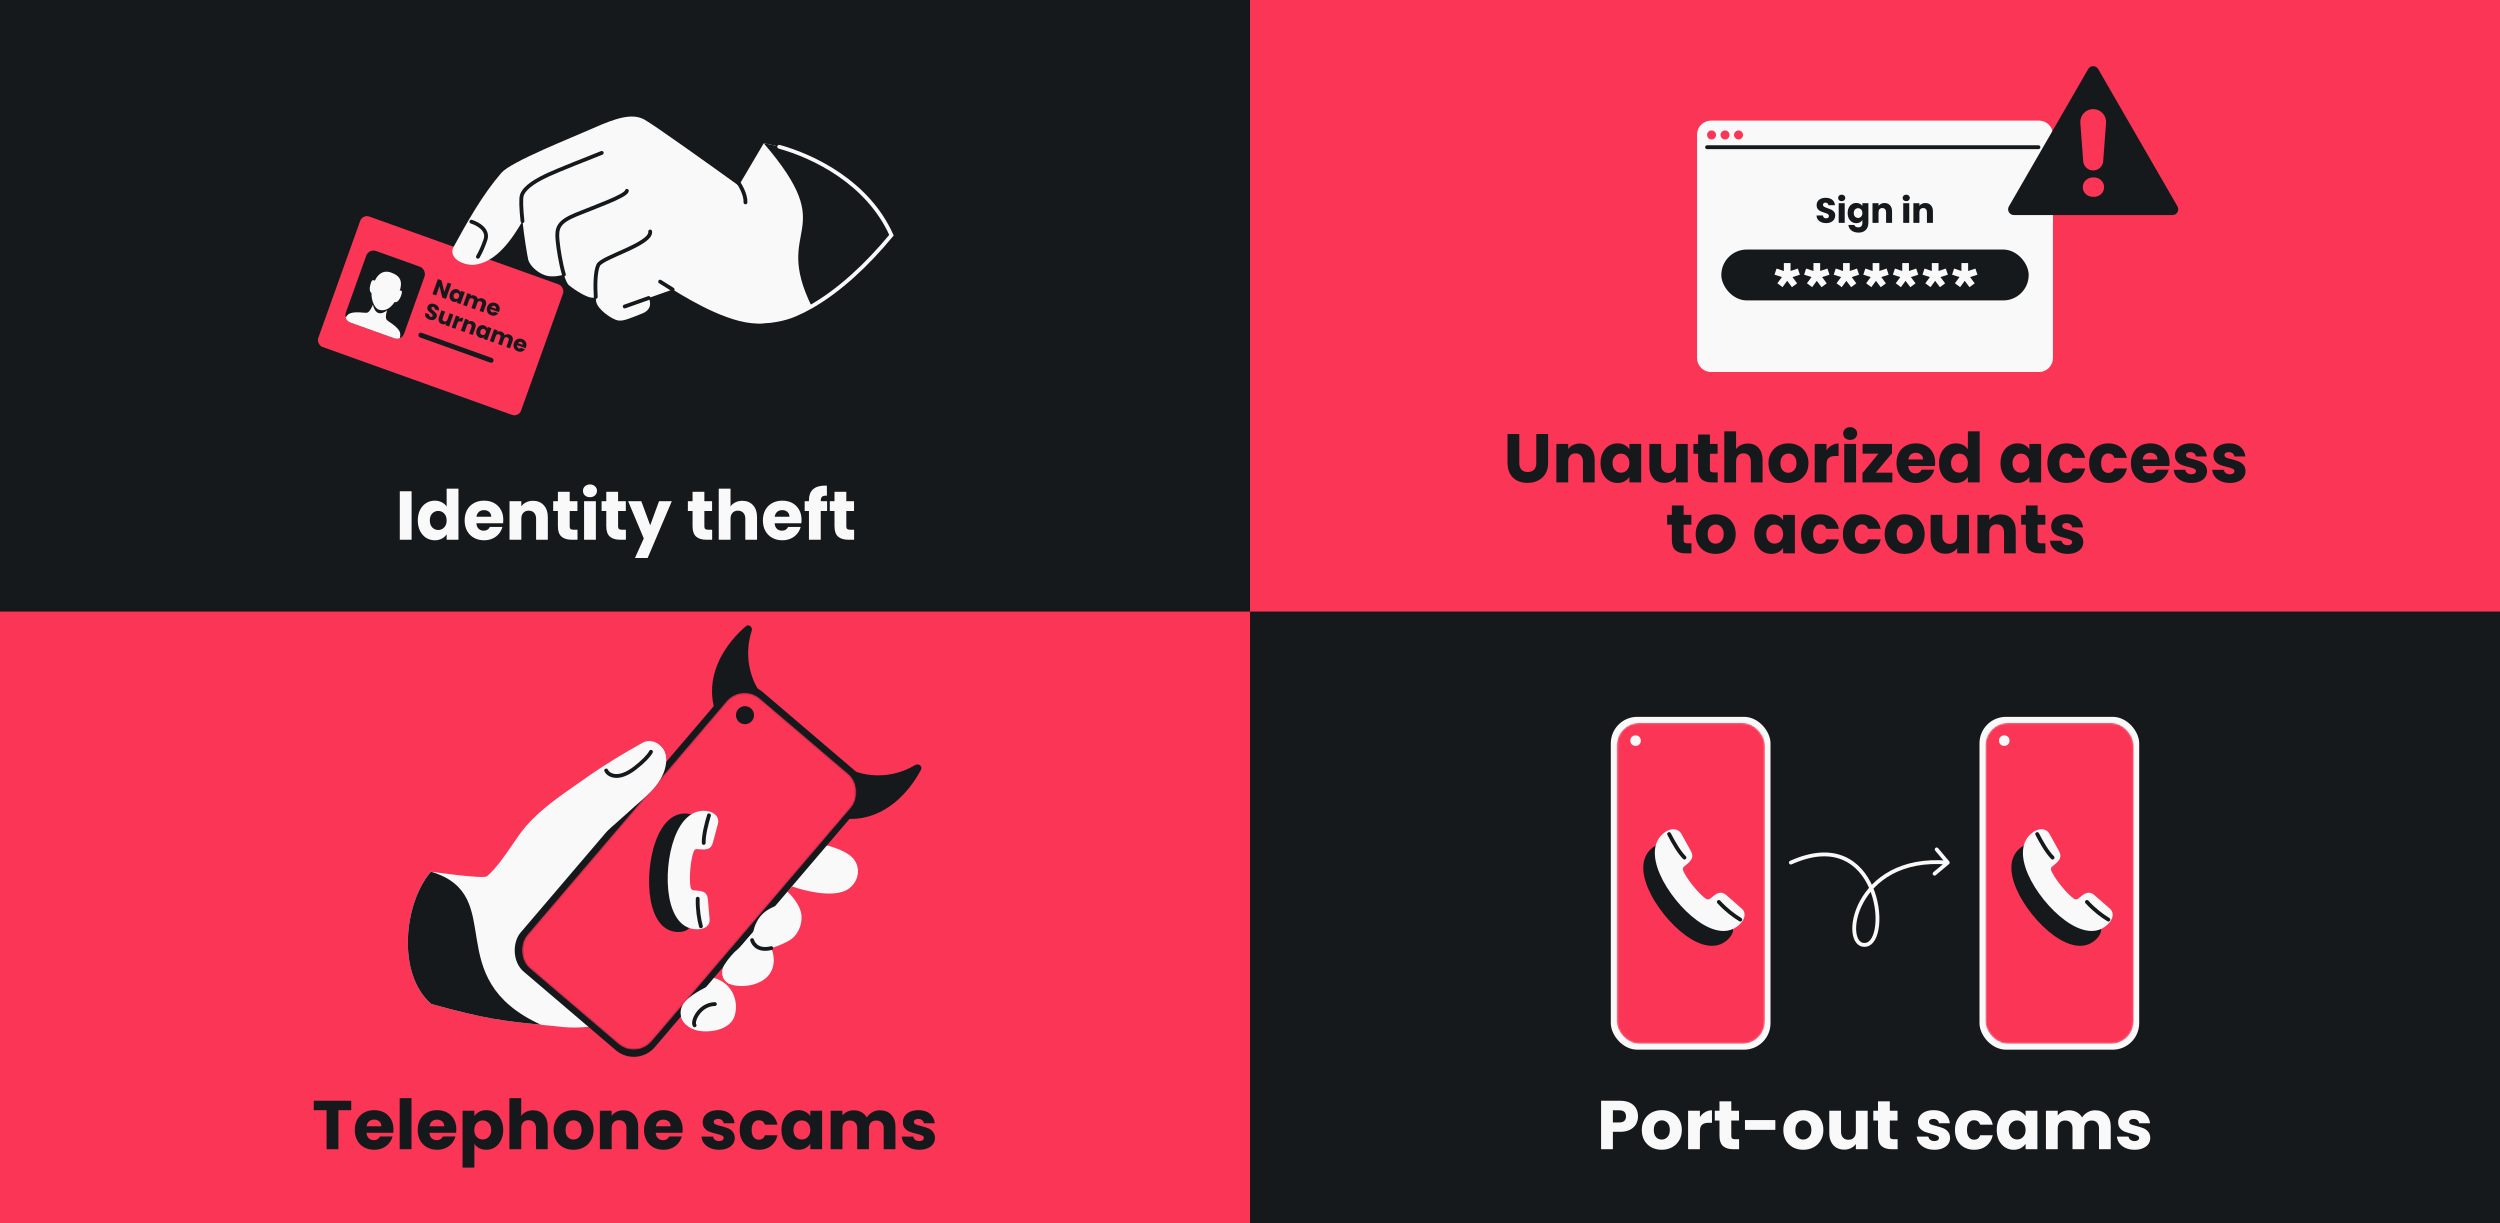 <svg width="1304" height="638" viewBox="0 0 1304 638" fill="none" xmlns="http://www.w3.org/2000/svg">
<rect x="0" y="0" width="1304" height="638" fill="#333333" stroke="none"/>
<g clip-path="url(#clip0_436_936)">
<rect width="1304" height="638" transform="matrix(-1 0 0 -1 1304 638)" fill="#FA3556"/>
<path d="M652 319V0H0V319H652Z" fill="#16191C"/>
<rect x="189.139" y="111.709" width="112.363" height="72.271" rx="3.693" transform="rotate(19.712 189.139 111.709)" fill="#FA3556"/>
<rect x="218.723" y="173.162" width="41.525" height="2.556" rx="1.278" transform="rotate(19.712 218.723 173.162)" fill="#16191C"/>
<path d="M232.602 155.917L230.691 155.232L229.228 149.247L227.494 154.087L225.583 153.402L228.394 145.556L230.305 146.24L231.76 152.248L233.502 147.386L235.413 148.07L232.602 155.917ZM234.729 153.147C234.959 152.507 235.279 151.987 235.691 151.588C236.111 151.192 236.576 150.938 237.087 150.827C237.597 150.715 238.11 150.752 238.624 150.936C239.064 151.093 239.415 151.32 239.679 151.617C239.95 151.916 240.123 152.242 240.198 152.597L240.514 151.714L242.426 152.399L240.191 158.636L238.28 157.951L238.596 157.068C238.306 157.292 237.961 157.433 237.561 157.492C237.169 157.553 236.754 157.505 236.314 157.348C235.807 157.166 235.392 156.87 235.068 156.46C234.747 156.042 234.55 155.547 234.478 154.975C234.416 154.397 234.499 153.788 234.729 153.147ZM239.397 154.833C239.568 154.356 239.569 153.931 239.399 153.56C239.237 153.19 238.966 152.938 238.586 152.802C238.206 152.665 237.832 152.687 237.465 152.867C237.109 153.042 236.845 153.367 236.674 153.844C236.503 154.321 236.497 154.748 236.657 155.125C236.826 155.496 237.101 155.75 237.481 155.886C237.861 156.023 238.231 156 238.59 155.817C238.957 155.638 239.226 155.309 239.397 154.833ZM251.791 155.679C252.566 155.956 253.096 156.411 253.383 157.044C253.676 157.678 253.674 158.413 253.375 159.248L252.069 162.892L250.169 162.211L251.383 158.824C251.527 158.422 251.529 158.074 251.391 157.78C251.262 157.482 251.012 157.266 250.639 157.133C250.266 156.999 249.932 157.005 249.636 157.152C249.35 157.293 249.135 157.565 248.991 157.967L247.777 161.354L245.877 160.673L247.09 157.286C247.235 156.884 247.237 156.536 247.099 156.242C246.97 155.944 246.72 155.728 246.347 155.595C245.974 155.461 245.64 155.468 245.344 155.614C245.058 155.755 244.843 156.027 244.699 156.429L243.485 159.816L241.574 159.131L243.808 152.894L245.72 153.579L245.439 154.362C245.727 154.17 246.053 154.056 246.42 154.019C246.789 153.975 247.171 154.023 247.566 154.165C248.035 154.333 248.416 154.583 248.709 154.915C249.01 155.25 249.198 155.641 249.273 156.088C249.612 155.823 250.006 155.649 250.456 155.566C250.906 155.484 251.351 155.521 251.791 155.679ZM260.439 162.258C260.374 162.437 260.297 162.619 260.205 162.805L255.879 161.255C255.77 161.653 255.786 161.995 255.928 162.281C256.079 162.563 256.315 162.761 256.635 162.875C257.112 163.046 257.516 162.964 257.846 162.628L259.881 163.357C259.63 163.73 259.307 164.03 258.914 164.259C258.529 164.491 258.097 164.627 257.621 164.666C257.144 164.706 256.653 164.635 256.146 164.453C255.535 164.234 255.038 163.909 254.654 163.477C254.271 163.046 254.032 162.539 253.937 161.959C253.842 161.379 253.911 160.764 254.143 160.116C254.375 159.468 254.709 158.948 255.143 158.557C255.585 158.169 256.091 157.93 256.661 157.84C257.232 157.75 257.826 157.816 258.445 158.037C259.048 158.254 259.539 158.572 259.918 158.994C260.297 159.416 260.532 159.908 260.625 160.471C260.725 161.036 260.663 161.632 260.439 162.258ZM258.663 161.054C258.78 160.726 258.762 160.425 258.608 160.152C258.454 159.878 258.209 159.681 257.874 159.561C257.553 159.446 257.248 159.442 256.957 159.548C256.675 159.657 256.446 159.873 256.271 160.197L258.663 161.054ZM224.009 166.736C223.435 166.53 222.955 166.253 222.567 165.904C222.179 165.554 221.913 165.148 221.768 164.684C221.63 164.223 221.646 163.732 221.816 163.213L223.85 163.942C223.776 164.243 223.796 164.503 223.911 164.72C224.029 164.931 224.226 165.086 224.502 165.184C224.785 165.286 225.031 165.303 225.241 165.235C225.453 165.159 225.6 165.006 225.683 164.775C225.752 164.581 225.742 164.397 225.654 164.222C225.572 164.05 225.45 163.889 225.285 163.737C225.128 163.588 224.893 163.399 224.581 163.169C224.13 162.831 223.772 162.527 223.508 162.255C223.244 161.984 223.051 161.654 222.929 161.266C222.808 160.878 222.835 160.438 223.011 159.946C223.273 159.216 223.742 158.74 224.418 158.52C225.096 158.292 225.86 158.331 226.71 158.635C227.574 158.945 228.196 159.403 228.576 160.01C228.958 160.609 229.035 161.284 228.808 162.036L226.74 161.295C226.816 161.036 226.794 160.805 226.673 160.602C226.555 160.392 226.362 160.238 226.094 160.142C225.863 160.06 225.654 160.056 225.467 160.132C225.283 160.201 225.149 160.35 225.066 160.581C224.976 160.835 225.024 161.075 225.212 161.302C225.4 161.529 225.717 161.815 226.165 162.161C226.611 162.514 226.962 162.824 227.219 163.093C227.483 163.364 227.677 163.69 227.802 164.071C227.926 164.452 227.904 164.877 227.736 165.347C227.575 165.794 227.314 166.158 226.953 166.441C226.598 166.726 226.166 166.899 225.657 166.96C225.147 167.021 224.598 166.947 224.009 166.736ZM236.468 164.074L234.233 170.311L232.322 169.626L232.626 168.776C232.334 168.983 231.989 169.111 231.593 169.163C231.206 169.209 230.812 169.16 230.409 169.016C229.932 168.845 229.549 168.59 229.258 168.251C228.971 167.904 228.798 167.493 228.741 167.018C228.684 166.544 228.753 166.035 228.948 165.491L230.253 161.847L232.154 162.528L230.94 165.915C230.791 166.332 230.783 166.695 230.916 167.003C231.049 167.312 231.299 167.531 231.664 167.662C232.036 167.795 232.372 167.785 232.671 167.632C232.97 167.478 233.194 167.193 233.343 166.776L234.557 163.389L236.468 164.074ZM239.38 166.29C239.726 166.027 240.102 165.859 240.506 165.785C240.914 165.704 241.322 165.737 241.732 165.884L241.007 167.907L240.482 167.719C240.005 167.548 239.61 167.524 239.297 167.647C238.986 167.763 238.739 168.078 238.555 168.592L237.518 171.487L235.606 170.802L237.841 164.566L239.752 165.25L239.38 166.29ZM246.446 167.573C247.176 167.835 247.672 168.281 247.933 168.913C248.205 169.54 248.192 170.267 247.896 171.094L246.591 174.738L244.69 174.057L245.904 170.67C246.053 170.253 246.061 169.89 245.928 169.582C245.795 169.273 245.546 169.054 245.18 168.923C244.815 168.792 244.483 168.804 244.184 168.957C243.886 169.111 243.661 169.396 243.512 169.813L242.299 173.2L240.387 172.515L242.622 166.278L244.533 166.963L244.237 167.79C244.529 167.584 244.868 167.461 245.251 167.422C245.638 167.376 246.036 167.426 246.446 167.573ZM248.66 171.948C248.89 171.307 249.21 170.787 249.622 170.388C250.042 169.992 250.507 169.738 251.018 169.627C251.528 169.516 252.041 169.552 252.555 169.736C252.995 169.894 253.346 170.121 253.61 170.417C253.881 170.716 254.054 171.043 254.129 171.398L254.445 170.515L256.357 171.199L254.122 177.436L252.211 176.752L252.527 175.869C252.237 176.092 251.892 176.234 251.493 176.292C251.101 176.354 250.685 176.306 250.245 176.148C249.738 175.967 249.323 175.671 248.999 175.26C248.678 174.843 248.481 174.348 248.409 173.775C248.347 173.198 248.43 172.589 248.66 171.948ZM253.328 173.633C253.499 173.156 253.5 172.732 253.33 172.36C253.168 171.991 252.897 171.738 252.517 171.602C252.137 171.466 251.764 171.488 251.397 171.667C251.04 171.842 250.776 172.168 250.605 172.645C250.434 173.122 250.428 173.548 250.588 173.925C250.757 174.297 251.032 174.551 251.412 174.687C251.792 174.823 252.162 174.8 252.521 174.618C252.888 174.438 253.157 174.11 253.328 173.633ZM265.722 174.479C266.497 174.757 267.027 175.212 267.314 175.844C267.607 176.479 267.605 177.214 267.306 178.048L266 181.692L264.1 181.011L265.314 177.625C265.458 177.222 265.461 176.874 265.322 176.581C265.193 176.282 264.943 176.067 264.57 175.933C264.198 175.8 263.863 175.806 263.567 175.952C263.281 176.093 263.066 176.365 262.922 176.768L261.708 180.154L259.808 179.474L261.022 176.087C261.166 175.684 261.168 175.336 261.03 175.043C260.901 174.745 260.651 174.529 260.278 174.395C259.906 174.262 259.571 174.268 259.275 174.414C258.989 174.556 258.774 174.827 258.63 175.23L257.416 178.617L255.505 177.932L257.739 171.695L259.651 172.38L259.37 173.162C259.658 172.971 259.984 172.856 260.351 172.82C260.72 172.775 261.102 172.824 261.497 172.965C261.966 173.134 262.347 173.384 262.64 173.716C262.941 174.05 263.129 174.441 263.204 174.889C263.543 174.623 263.937 174.449 264.387 174.367C264.837 174.284 265.282 174.322 265.722 174.479ZM274.37 181.058C274.306 181.237 274.228 181.42 274.136 181.605L269.81 180.055C269.701 180.454 269.717 180.796 269.859 181.082C270.01 181.363 270.246 181.561 270.567 181.676C271.043 181.847 271.447 181.764 271.778 181.429L273.812 182.158C273.561 182.53 273.239 182.831 272.845 183.06C272.46 183.292 272.028 183.427 271.552 183.467C271.075 183.506 270.584 183.435 270.077 183.254C269.466 183.035 268.969 182.709 268.585 182.278C268.202 181.846 267.963 181.34 267.868 180.759C267.773 180.179 267.842 179.565 268.074 178.916C268.307 178.268 268.64 177.749 269.074 177.358C269.516 176.969 270.022 176.73 270.592 176.64C271.163 176.55 271.757 176.616 272.376 176.838C272.979 177.054 273.47 177.373 273.849 177.795C274.228 178.216 274.463 178.708 274.556 179.271C274.656 179.837 274.594 180.432 274.37 181.058ZM272.594 179.855C272.711 179.527 272.693 179.226 272.539 178.952C272.385 178.678 272.14 178.481 271.805 178.361C271.484 178.246 271.179 178.242 270.889 178.348C270.606 178.457 270.377 178.674 270.202 178.998L272.594 179.855Z" fill="#16191C"/>
<rect x="192.388" y="129.573" width="32.291" height="39.656" rx="3.966" transform="rotate(19.712 192.388 129.573)" fill="#16191C"/>
<path d="M208.567 176.375C207.681 176.752 206.656 176.809 205.678 176.459L182.746 168.242C181.525 167.805 180.651 166.83 180.294 165.68C180.812 164.802 181.502 163.92 182.311 163.574C184.442 162.662 186.842 162.862 188.872 163.032C189.726 163.103 190.514 163.169 191.19 163.145C193.472 163.061 195.37 156.518 195.37 156.518L202.836 159.193C202.836 159.193 200.146 165.453 201.856 166.966C202.363 167.414 203.014 167.864 203.719 168.351C205.394 169.509 207.376 170.878 208.443 172.937C208.921 173.859 208.796 175.252 208.567 176.375Z" fill="#F9F9F9"/>
<path d="M197.46 163.285C194.397 162.428 193.803 155.856 194.078 154.25L196.02 155.547L204.537 155.289L204.819 158.7C204.075 159.938 200.523 164.141 197.46 163.285Z" fill="#16191C"/>
<path d="M194.147 150.182C195.467 144.878 198.588 140.219 203.993 142.156C209.399 144.092 210.633 147.451 207.274 154.885C204.466 161.101 200.588 162.6 197.499 161.493C195.183 160.663 192.828 155.486 194.147 150.182Z" fill="#F9F9F9"/>
<path d="M193.609 147.161C194.297 145.241 195.687 146.401 196.296 147.221C196.91 149.146 197.528 153.018 195.089 153.107C192.041 153.219 192.749 149.561 193.609 147.161Z" fill="#F9F9F9"/>
<path d="M209.629 151.998C209.431 151.205 207.933 151.691 207.209 152.034C205.658 153.283 203.104 156.099 205.298 157.367C208.04 158.951 209.875 152.989 209.629 151.998Z" fill="#F9F9F9"/>
<path d="M350.845 151C361.187 157.354 382.714 170.108 397.847 168.65C420.198 166.497 444.615 147.357 464.99 122.677C450.671 90.647 414.606 77.371 398.364 74.737L385.332 96.84C371.108 86.574 341.363 65.315 336.179 62.403C329.699 58.764 320.926 61.741 309.426 66.847C297.926 71.952 266.605 84.296 261.569 90.111C251.732 101.471 243.894 115.439 236.629 128.731C234.2 132.991 238.397 137.746 246.483 138.199C258.915 137.436 267.407 124.087 272.529 115.354C273.441 123.831 275.016 133.296 275.526 135.401C276.411 139.046 281.621 143.341 285.947 143.99C289.408 144.509 292.841 143.681 294.124 143.202C294.936 145.909 295.846 148.017 296.804 148.807C299.699 151.192 308.054 156.928 310.749 154.864C310.803 155.692 310.863 156.43 310.922 157.04C311.329 161.264 319.307 166.625 322.287 167.137C325.268 167.649 328.573 165.998 334.996 163.514C340.134 161.527 339.371 157.298 338.348 155.433L350.845 151Z" fill="#F9F9F9"/>
<path d="M464.99 122.677C450.671 90.647 414.607 77.371 398.364 74.737C439.29 122.39 402.419 117.126 423.36 159.769C437.822 151.474 452.202 138.166 464.99 122.677Z" fill="#16191C"/>
<path d="M394.386 167.52C401.02 168.109 409.056 166.538 414.758 164.091C417.621 162.862 420.492 161.414 423.36 159.769C437.822 151.474 452.202 138.166 464.99 122.677C452.722 95.236 424.494 81.56 406.444 76.548" stroke="#F9F9F9" stroke-width="2" stroke-linecap="round"/>
<path d="M344.32 146.893C346.006 147.988 348.224 149.39 350.845 151M325.851 159.865L338.348 155.433M339.136 120.744C340.036 127.32 314.04 134.088 312.046 138.278C310.339 141.862 310.432 149.955 310.75 154.864M326.966 99.533C326.692 102.224 309.673 108.127 300.448 111.948C291.223 115.768 290.183 118.799 290.819 125.4C291.244 129.816 292.484 137.732 294.125 143.202M313.867 79.743C306.678 82.567 291.125 88.756 286.43 90.914C280.561 93.611 273.976 97.177 272.27 101.605C271.55 103.476 271.862 109.15 272.529 115.354M384.446 94.457C385.717 95.667 389.085 101.488 388.838 105.563M249.287 133.932C250.677 131.503 252.014 128.605 253.209 125.027C254.916 119.911 249.479 116.772 245.855 115.628" stroke="#16191C" stroke-width="2" stroke-linecap="round"/>
<path d="M1304 638V319H652V638H1304Z" fill="#16191C"/>
<rect x="840.199" y="373.901" width="83.301" height="173.613" rx="13.815" fill="#F9F9F9"/>
<mask id="mask0_436_936" style="mask-type:alpha" maskUnits="userSpaceOnUse" x="843" y="377" width="78" height="168">
<rect x="843.292" y="377.06" width="77.322" height="167.427" rx="11.753" fill="#D9D9D9"/>
</mask>
<g mask="url(#mask0_436_936)">
<rect x="843.292" y="377.06" width="77.322" height="167.427" rx="11.753" fill="#FA3556"/>
<path d="M868.043 477.05C861.265 468.635 856.393 458.635 857.232 450.848C857.605 447.39 859.086 444.382 861.973 442.131C863.746 440.752 865.661 440.105 867.404 440.293C868.847 440.448 870.117 441.191 870.953 442.631L875.772 451.33C876.466 452.562 876.766 453.613 876.66 454.594C876.531 455.792 875.755 456.865 874.416 458.043L872.262 459.876C871.931 460.144 871.787 460.459 871.748 460.813C871.713 461.139 871.811 461.508 871.915 461.822C872.526 463.568 874.611 466.712 877.062 469.786C879.54 472.862 882.204 475.491 883.719 476.508C884.004 476.676 884.37 476.853 884.752 476.894C885.106 476.933 885.499 476.865 885.803 476.595L887.999 474.876C889.411 473.788 890.625 473.258 891.823 473.387C892.803 473.493 893.763 474.037 894.795 474.947L902.496 481.698C903.703 482.765 904.085 484.073 903.944 485.38C903.748 487.204 902.48 488.996 900.933 490.316C898.165 492.745 894.957 493.639 891.417 493.257C883.603 492.415 874.797 485.435 868.043 477.05Z" fill="#16191C"/>
<path d="M874.063 469.301C867.285 460.886 862.413 450.886 863.252 443.099C863.624 439.641 865.105 436.633 867.992 434.383C869.766 433.004 871.681 432.356 873.423 432.544C874.866 432.7 876.136 433.442 876.972 434.882L881.792 443.582C882.485 444.814 882.785 445.865 882.68 446.845C882.55 448.043 881.774 449.116 880.435 450.294L878.282 452.128C877.95 452.395 877.806 452.71 877.768 453.064C877.733 453.391 877.831 453.76 877.934 454.074C878.545 455.82 880.63 458.964 883.081 462.038C885.559 465.114 888.223 467.742 889.738 468.759C890.023 468.928 890.39 469.105 890.771 469.146C891.125 469.184 891.518 469.116 891.822 468.846L894.018 467.127C895.43 466.04 896.644 465.51 897.842 465.639C898.822 465.744 899.783 466.288 900.814 467.198L908.515 473.95C909.722 475.017 910.104 476.325 909.964 477.632C909.767 479.456 908.5 481.248 906.953 482.568C904.185 484.997 900.976 485.891 897.436 485.509C889.622 484.667 880.816 477.686 874.063 469.301Z" fill="#F9F9F9"/>
<path d="M878.619 447.322C875.838 444.583 872.814 439.377 870.613 435.043M896.536 470.449C900.424 474.705 904.499 477.723 907.729 479.663" stroke="#16191C" stroke-width="2" stroke-linecap="round"/>
</g>
<circle cx="853.115" cy="386.309" r="2.742" fill="#F9F9F9"/>
<rect x="1032.5" y="373.901" width="83.301" height="173.613" rx="13.815" fill="#F9F9F9"/>
<mask id="mask1_436_936" style="mask-type:alpha" maskUnits="userSpaceOnUse" x="1035" y="377" width="78" height="168">
<rect x="1035.59" y="377.06" width="77.322" height="167.427" rx="11.753" fill="#D9D9D9"/>
</mask>
<g mask="url(#mask1_436_936)">
<rect x="1035.59" y="377.06" width="77.322" height="167.427" rx="11.753" fill="#FA3556"/>
<path d="M1060.04 477.05C1053.27 468.635 1048.39 458.635 1049.23 450.848C1049.6 447.39 1051.09 444.382 1053.97 442.131C1055.75 440.752 1057.66 440.105 1059.4 440.293C1060.85 440.448 1062.12 441.191 1062.95 442.631L1067.77 451.33C1068.47 452.562 1068.77 453.613 1068.66 454.594C1068.53 455.792 1067.75 456.865 1066.42 458.043L1064.26 459.876C1063.93 460.144 1063.79 460.459 1063.75 460.813C1063.71 461.139 1063.81 461.508 1063.92 461.822C1064.53 463.568 1066.61 466.712 1069.06 469.786C1071.54 472.862 1074.2 475.491 1075.72 476.508C1076 476.676 1076.37 476.853 1076.75 476.894C1077.11 476.933 1077.5 476.865 1077.8 476.595L1080 474.876C1081.41 473.788 1082.62 473.258 1083.82 473.387C1084.8 473.493 1085.76 474.037 1086.79 474.947L1094.5 481.698C1095.7 482.765 1096.09 484.073 1095.94 485.38C1095.75 487.204 1094.48 488.996 1092.93 490.316C1090.17 492.745 1086.96 493.639 1083.42 493.257C1075.6 492.415 1066.8 485.435 1060.04 477.05Z" fill="#16191C"/>
<path d="M1066.06 469.301C1059.28 460.886 1054.41 450.886 1055.25 443.099C1055.62 439.641 1057.11 436.633 1059.99 434.383C1061.77 433.004 1063.68 432.356 1065.42 432.544C1066.87 432.7 1068.14 433.442 1068.97 434.882L1073.79 443.582C1074.49 444.814 1074.79 445.865 1074.68 446.845C1074.55 448.043 1073.77 449.116 1072.43 450.294L1070.28 452.128C1069.95 452.395 1069.81 452.71 1069.77 453.064C1069.73 453.391 1069.83 453.76 1069.93 454.074C1070.55 455.82 1072.63 458.964 1075.08 462.038C1077.56 465.114 1080.22 467.742 1081.74 468.759C1082.02 468.928 1082.39 469.105 1082.77 469.146C1083.12 469.184 1083.52 469.116 1083.82 468.846L1086.02 467.127C1087.43 466.04 1088.64 465.51 1089.84 465.639C1090.82 465.744 1091.78 466.288 1092.81 467.198L1100.51 473.95C1101.72 475.017 1102.1 476.325 1101.96 477.632C1101.77 479.456 1100.5 481.248 1098.95 482.568C1096.18 484.997 1092.98 485.891 1089.44 485.509C1081.62 484.667 1072.82 477.686 1066.06 469.301Z" fill="#F9F9F9"/>
<path d="M1070.62 447.322C1067.84 444.583 1064.81 439.377 1062.61 435.043M1088.54 470.449C1092.42 474.705 1096.5 477.723 1099.73 479.663" stroke="#16191C" stroke-width="2" stroke-linecap="round"/>
</g>
<circle cx="1045.42" cy="386.309" r="2.742" fill="#F9F9F9"/>
<path d="M933.693 449.019C933.19 449.246 932.966 449.838 933.193 450.342C933.42 450.845 934.012 451.069 934.516 450.842L933.693 449.019ZM1016.6 450.696C1017.02 450.34 1017.07 449.709 1016.72 449.287L1010.92 442.4C1010.57 441.978 1009.94 441.923 1009.51 442.279C1009.09 442.635 1009.04 443.265 1009.39 443.688L1014.54 449.809L1008.42 454.96C1008 455.316 1007.95 455.946 1008.3 456.369C1008.66 456.792 1009.29 456.846 1009.71 456.49L1016.6 450.696ZM934.516 450.842C945.877 445.716 954.621 445.757 961.16 448.537C967.718 451.326 972.247 456.949 975.004 463.353C977.762 469.76 978.7 476.854 978.143 482.408C977.864 485.188 977.217 487.519 976.29 489.171C975.364 490.823 974.234 491.681 972.997 491.832L973.239 493.817C975.334 493.562 976.928 492.124 978.035 490.149C979.141 488.176 979.838 485.552 980.133 482.607C980.724 476.712 979.732 469.278 976.841 462.562C973.948 455.842 969.11 449.745 961.943 446.697C954.756 443.641 945.415 443.731 933.693 449.019L934.516 450.842ZM972.997 491.832C971.674 491.993 970.651 491.547 969.87 490.627C969.053 489.663 968.463 488.126 968.244 486.103C967.806 482.067 968.887 476.459 971.915 470.871C977.931 459.766 991.591 448.837 1015.87 450.927L1016.04 448.934C990.977 446.777 976.555 458.107 970.156 469.918C966.977 475.787 965.766 481.8 966.255 486.319C966.5 488.572 967.178 490.545 968.346 491.921C969.55 493.34 971.23 494.062 973.239 493.817L972.997 491.832Z" fill="#F9F9F9"/>
<path d="M214.689 256.247L214.689 281.519L208.533 281.519L208.533 256.247L214.689 256.247ZM217.926 271.439C217.926 269.375 218.31 267.563 219.078 266.003C219.87 264.443 220.938 263.243 222.282 262.403C223.626 261.563 225.126 261.143 226.782 261.143C228.102 261.143 229.302 261.419 230.382 261.971C231.486 262.523 232.35 263.267 232.974 264.203L232.974 254.879L239.13 254.879L239.13 281.519L232.974 281.519L232.974 278.639C232.398 279.599 231.57 280.367 230.49 280.943C229.434 281.519 228.198 281.807 226.782 281.807C225.126 281.807 223.626 281.387 222.282 280.547C220.938 279.683 219.87 278.471 219.078 276.911C218.31 275.327 217.926 273.503 217.926 271.439ZM232.974 271.475C232.974 269.939 232.542 268.727 231.678 267.839C230.838 266.951 229.806 266.507 228.582 266.507C227.358 266.507 226.314 266.951 225.45 267.839C224.61 268.703 224.19 269.903 224.19 271.439C224.19 272.975 224.61 274.199 225.45 275.111C226.314 275.999 227.358 276.443 228.582 276.443C229.806 276.443 230.838 275.999 231.678 275.111C232.542 274.223 232.974 273.011 232.974 271.475ZM262.52 271.151C262.52 271.727 262.484 272.327 262.412 272.951L248.48 272.951C248.576 274.199 248.972 275.159 249.668 275.831C250.388 276.479 251.264 276.803 252.296 276.803C253.832 276.803 254.9 276.155 255.5 274.859L262.052 274.859C261.716 276.179 261.104 277.367 260.216 278.423C259.352 279.479 258.26 280.307 256.94 280.907C255.62 281.507 254.144 281.807 252.512 281.807C250.544 281.807 248.792 281.387 247.256 280.547C245.72 279.707 244.52 278.507 243.656 276.947C242.792 275.387 242.36 273.563 242.36 271.475C242.36 269.387 242.78 267.563 243.62 266.003C244.484 264.443 245.684 263.243 247.22 262.403C248.756 261.563 250.52 261.143 252.512 261.143C254.456 261.143 256.184 261.551 257.696 262.367C259.208 263.183 260.384 264.347 261.224 265.859C262.088 267.371 262.52 269.135 262.52 271.151ZM256.22 269.531C256.22 268.475 255.86 267.635 255.14 267.011C254.42 266.387 253.52 266.075 252.44 266.075C251.408 266.075 250.532 266.375 249.812 266.975C249.116 267.575 248.684 268.427 248.516 269.531L256.22 269.531ZM278.007 261.215C280.359 261.215 282.231 261.983 283.623 263.519C285.039 265.031 285.747 267.119 285.747 269.783L285.747 281.519L279.627 281.519L279.627 270.611C279.627 269.267 279.279 268.223 278.583 267.479C277.887 266.735 276.951 266.363 275.775 266.363C274.599 266.363 273.663 266.735 272.967 267.479C272.271 268.223 271.923 269.267 271.923 270.611L271.923 281.519L265.767 281.519L265.767 261.431L271.923 261.431L271.923 264.095C272.547 263.207 273.387 262.511 274.443 262.007C275.499 261.479 276.687 261.215 278.007 261.215ZM301.221 276.299L301.221 281.519L298.089 281.519C295.857 281.519 294.117 280.979 292.869 279.899C291.621 278.795 290.997 277.007 290.997 274.535L290.997 266.543L288.549 266.543L288.549 261.431L290.997 261.431L290.997 256.535L297.153 256.535L297.153 261.431L301.185 261.431L301.185 266.543L297.153 266.543L297.153 274.607C297.153 275.207 297.297 275.639 297.585 275.903C297.873 276.167 298.353 276.299 299.025 276.299L301.221 276.299ZM307.746 259.343C306.666 259.343 305.778 259.031 305.082 258.407C304.41 257.759 304.074 256.967 304.074 256.031C304.074 255.071 304.41 254.279 305.082 253.655C305.778 253.007 306.666 252.683 307.746 252.683C308.802 252.683 309.666 253.007 310.338 253.655C311.034 254.279 311.382 255.071 311.382 256.031C311.382 256.967 311.034 257.759 310.338 258.407C309.666 259.031 308.802 259.343 307.746 259.343ZM310.806 261.431L310.806 281.519L304.65 281.519L304.65 261.431L310.806 261.431ZM326.463 276.299L326.463 281.519L323.331 281.519C321.099 281.519 319.359 280.979 318.111 279.899C316.863 278.795 316.239 277.007 316.239 274.535L316.239 266.543L313.791 266.543L313.791 261.431L316.239 261.431L316.239 256.535L322.395 256.535L322.395 261.431L326.427 261.431L326.427 266.543L322.395 266.543L322.395 274.607C322.395 275.207 322.539 275.639 322.827 275.903C323.115 276.167 323.595 276.299 324.267 276.299L326.463 276.299ZM350.412 261.431L337.812 291.059L331.188 291.059L335.796 280.835L327.624 261.431L334.5 261.431L339.144 273.995L343.752 261.431L350.412 261.431ZM371.463 276.299L371.463 281.519L368.331 281.519C366.099 281.519 364.359 280.979 363.111 279.899C361.863 278.795 361.239 277.007 361.239 274.535L361.239 266.543L358.791 266.543L358.791 261.431L361.239 261.431L361.239 256.535L367.395 256.535L367.395 261.431L371.427 261.431L371.427 266.543L367.395 266.543L367.395 274.607C367.395 275.207 367.539 275.639 367.827 275.903C368.115 276.167 368.595 276.299 369.267 276.299L371.463 276.299ZM387.24 261.215C389.544 261.215 391.392 261.983 392.784 263.519C394.176 265.031 394.872 267.119 394.872 269.783L394.872 281.519L388.752 281.519L388.752 270.611C388.752 269.267 388.404 268.223 387.708 267.479C387.012 266.735 386.076 266.363 384.9 266.363C383.724 266.363 382.788 266.735 382.092 267.479C381.396 268.223 381.048 269.267 381.048 270.611L381.048 281.519L374.892 281.519L374.892 254.879L381.048 254.879L381.048 264.131C381.672 263.243 382.524 262.535 383.604 262.007C384.684 261.479 385.896 261.215 387.24 261.215ZM418.086 271.151C418.086 271.727 418.05 272.327 417.978 272.951L404.046 272.951C404.142 274.199 404.538 275.159 405.234 275.831C405.954 276.479 406.83 276.803 407.862 276.803C409.398 276.803 410.466 276.155 411.066 274.859L417.618 274.859C417.282 276.179 416.67 277.367 415.782 278.423C414.918 279.479 413.826 280.307 412.506 280.907C411.186 281.507 409.71 281.807 408.078 281.807C406.11 281.807 404.358 281.387 402.822 280.547C401.286 279.707 400.086 278.507 399.222 276.947C398.358 275.387 397.926 273.563 397.926 271.475C397.926 269.387 398.346 267.563 399.186 266.003C400.05 264.443 401.25 263.243 402.786 262.403C404.322 261.563 406.086 261.143 408.078 261.143C410.022 261.143 411.75 261.551 413.262 262.367C414.774 263.183 415.95 264.347 416.79 265.859C417.654 267.371 418.086 269.135 418.086 271.151ZM411.786 269.531C411.786 268.475 411.426 267.635 410.706 267.011C409.986 266.387 409.086 266.075 408.006 266.075C406.974 266.075 406.098 266.375 405.378 266.975C404.682 267.575 404.25 268.427 404.082 269.531L411.786 269.531ZM431.414 266.543L428.102 266.543L428.102 281.519L421.946 281.519L421.946 266.543L419.714 266.543L419.714 261.431L421.946 261.431L421.946 260.855C421.946 258.383 422.654 256.511 424.07 255.239C425.486 253.943 427.562 253.295 430.298 253.295C430.754 253.295 431.09 253.307 431.306 253.331L431.306 258.551C430.13 258.479 429.302 258.647 428.822 259.055C428.342 259.463 428.102 260.195 428.102 261.251L428.102 261.431L431.414 261.431L431.414 266.543ZM445.502 276.299L445.502 281.519L442.37 281.519C440.138 281.519 438.398 280.979 437.15 279.899C435.902 278.795 435.278 277.007 435.278 274.535L435.278 266.543L432.83 266.543L432.83 261.431L435.278 261.431L435.278 256.535L441.434 256.535L441.434 261.431L445.466 261.431L445.466 266.543L441.434 266.543L441.434 274.607C441.434 275.207 441.578 275.639 441.866 275.903C442.154 276.167 442.634 276.299 443.306 276.299L445.502 276.299Z" fill="#F9F9F9"/>
<path d="M183.199 574.159L183.199 579.091L176.503 579.091L176.503 599.431L170.347 599.431L170.347 579.091L163.651 579.091L163.651 574.159L183.199 574.159ZM205.225 589.063C205.225 589.639 205.189 590.239 205.117 590.863L191.185 590.863C191.281 592.111 191.677 593.071 192.373 593.743C193.093 594.391 193.969 594.715 195.001 594.715C196.537 594.715 197.605 594.067 198.205 592.771L204.757 592.771C204.421 594.091 203.809 595.279 202.921 596.335C202.057 597.391 200.965 598.219 199.645 598.819C198.325 599.419 196.849 599.719 195.217 599.719C193.249 599.719 191.497 599.299 189.961 598.459C188.425 597.619 187.225 596.419 186.361 594.859C185.497 593.299 185.065 591.475 185.065 589.387C185.065 587.299 185.485 585.475 186.325 583.915C187.189 582.355 188.389 581.155 189.925 580.315C191.461 579.475 193.225 579.055 195.217 579.055C197.161 579.055 198.889 579.463 200.401 580.279C201.913 581.095 203.089 582.259 203.929 583.771C204.793 585.283 205.225 587.047 205.225 589.063ZM198.925 587.443C198.925 586.387 198.565 585.547 197.845 584.923C197.125 584.299 196.225 583.987 195.145 583.987C194.113 583.987 193.237 584.287 192.517 584.887C191.821 585.487 191.389 586.339 191.221 587.443L198.925 587.443ZM214.628 572.791L214.628 599.431L208.472 599.431L208.472 572.791L214.628 572.791ZM238.025 589.063C238.025 589.639 237.989 590.239 237.917 590.863L223.985 590.863C224.081 592.111 224.477 593.071 225.173 593.743C225.893 594.391 226.769 594.715 227.801 594.715C229.337 594.715 230.405 594.067 231.005 592.771L237.557 592.771C237.221 594.091 236.609 595.279 235.721 596.335C234.857 597.391 233.765 598.219 232.445 598.819C231.125 599.419 229.649 599.719 228.017 599.719C226.049 599.719 224.297 599.299 222.761 598.459C221.225 597.619 220.025 596.419 219.161 594.859C218.297 593.299 217.865 591.475 217.865 589.387C217.865 587.299 218.285 585.475 219.125 583.915C219.989 582.355 221.189 581.155 222.725 580.315C224.261 579.475 226.025 579.055 228.017 579.055C229.961 579.055 231.689 579.463 233.201 580.279C234.713 581.095 235.889 582.259 236.729 583.771C237.593 585.283 238.025 587.047 238.025 589.063ZM231.725 587.443C231.725 586.387 231.365 585.547 230.645 584.923C229.925 584.299 229.025 583.987 227.945 583.987C226.913 583.987 226.037 584.287 225.317 584.887C224.621 585.487 224.189 586.339 224.021 587.443L231.725 587.443ZM247.429 582.187C248.029 581.251 248.857 580.495 249.913 579.919C250.969 579.343 252.205 579.055 253.621 579.055C255.277 579.055 256.777 579.475 258.121 580.315C259.465 581.155 260.521 582.355 261.289 583.915C262.081 585.475 262.477 587.287 262.477 589.351C262.477 591.415 262.081 593.239 261.289 594.823C260.521 596.383 259.465 597.595 258.121 598.459C256.777 599.299 255.277 599.719 253.621 599.719C252.229 599.719 250.993 599.431 249.913 598.855C248.857 598.279 248.029 597.535 247.429 596.623L247.429 609.007L241.273 609.007L241.273 579.343L247.429 579.343L247.429 582.187ZM256.213 589.351C256.213 587.815 255.781 586.615 254.917 585.751C254.077 584.863 253.033 584.419 251.785 584.419C250.561 584.419 249.517 584.863 248.653 585.751C247.813 586.639 247.393 587.851 247.393 589.387C247.393 590.923 247.813 592.135 248.653 593.023C249.517 593.911 250.561 594.355 251.785 594.355C253.009 594.355 254.053 593.911 254.917 593.023C255.781 592.111 256.213 590.887 256.213 589.351ZM278.055 579.127C280.359 579.127 282.207 579.895 283.599 581.431C284.991 582.943 285.687 585.031 285.687 587.695L285.687 599.431L279.567 599.431L279.567 588.523C279.567 587.179 279.219 586.135 278.523 585.391C277.827 584.647 276.891 584.275 275.715 584.275C274.539 584.275 273.603 584.647 272.907 585.391C272.211 586.135 271.863 587.179 271.863 588.523L271.863 599.431L265.707 599.431L265.707 572.791L271.863 572.791L271.863 582.043C272.487 581.155 273.339 580.447 274.419 579.919C275.499 579.391 276.711 579.127 278.055 579.127ZM299.108 599.719C297.14 599.719 295.364 599.299 293.78 598.459C292.22 597.619 290.984 596.419 290.072 594.859C289.184 593.299 288.74 591.475 288.74 589.387C288.74 587.323 289.196 585.511 290.108 583.951C291.02 582.367 292.268 581.155 293.852 580.315C295.436 579.475 297.212 579.055 299.18 579.055C301.148 579.055 302.924 579.475 304.508 580.315C306.092 581.155 307.34 582.367 308.252 583.951C309.164 585.511 309.62 587.323 309.62 589.387C309.62 591.451 309.152 593.275 308.216 594.859C307.304 596.419 306.044 597.619 304.436 598.459C302.852 599.299 301.076 599.719 299.108 599.719ZM299.108 594.391C300.284 594.391 301.28 593.959 302.096 593.095C302.936 592.231 303.356 590.995 303.356 589.387C303.356 587.779 302.948 586.543 302.132 585.679C301.34 584.815 300.356 584.383 299.18 584.383C297.98 584.383 296.984 584.815 296.192 585.679C295.4 586.519 295.004 587.755 295.004 589.387C295.004 590.995 295.388 592.231 296.156 593.095C296.948 593.959 297.932 594.391 299.108 594.391ZM325.126 579.127C327.478 579.127 329.35 579.895 330.742 581.431C332.158 582.943 332.866 585.031 332.866 587.695L332.866 599.431L326.746 599.431L326.746 588.523C326.746 587.179 326.398 586.135 325.702 585.391C325.006 584.647 324.07 584.275 322.894 584.275C321.718 584.275 320.782 584.647 320.086 585.391C319.39 586.135 319.042 587.179 319.042 588.523L319.042 599.431L312.886 599.431L312.886 579.343L319.042 579.343L319.042 582.007C319.666 581.119 320.506 580.423 321.562 579.919C322.618 579.391 323.806 579.127 325.126 579.127ZM356.08 589.063C356.08 589.639 356.044 590.239 355.972 590.863L342.04 590.863C342.136 592.111 342.532 593.071 343.228 593.743C343.948 594.391 344.824 594.715 345.856 594.715C347.392 594.715 348.46 594.067 349.06 592.771L355.612 592.771C355.276 594.091 354.664 595.279 353.776 596.335C352.912 597.391 351.82 598.219 350.5 598.819C349.18 599.419 347.704 599.719 346.072 599.719C344.104 599.719 342.352 599.299 340.816 598.459C339.28 597.619 338.08 596.419 337.216 594.859C336.352 593.299 335.92 591.475 335.92 589.387C335.92 587.299 336.34 585.475 337.18 583.915C338.044 582.355 339.244 581.155 340.78 580.315C342.316 579.475 344.08 579.055 346.072 579.055C348.016 579.055 349.744 579.463 351.256 580.279C352.768 581.095 353.944 582.259 354.784 583.771C355.648 585.283 356.08 587.047 356.08 589.063ZM349.78 587.443C349.78 586.387 349.42 585.547 348.7 584.923C347.98 584.299 347.08 583.987 346 583.987C344.968 583.987 344.092 584.287 343.372 584.887C342.676 585.487 342.244 586.339 342.076 587.443L349.78 587.443ZM375.129 599.719C373.377 599.719 371.817 599.419 370.449 598.819C369.081 598.219 368.001 597.403 367.209 596.371C366.417 595.315 365.973 594.139 365.877 592.843L371.961 592.843C372.033 593.539 372.357 594.103 372.933 594.535C373.509 594.967 374.217 595.183 375.057 595.183C375.825 595.183 376.413 595.039 376.821 594.751C377.253 594.439 377.469 594.043 377.469 593.563C377.469 592.987 377.169 592.567 376.569 592.303C375.969 592.015 374.997 591.703 373.653 591.367C372.213 591.031 371.013 590.683 370.053 590.323C369.093 589.939 368.265 589.351 367.569 588.559C366.873 587.743 366.525 586.651 366.525 585.283C366.525 584.131 366.837 583.087 367.461 582.151C368.109 581.191 369.045 580.435 370.269 579.883C371.517 579.331 372.993 579.055 374.697 579.055C377.217 579.055 379.197 579.679 380.637 580.927C382.101 582.175 382.941 583.831 383.157 585.895L377.469 585.895C377.373 585.199 377.061 584.647 376.533 584.239C376.029 583.831 375.357 583.627 374.517 583.627C373.797 583.627 373.245 583.771 372.861 584.059C372.477 584.323 372.285 584.695 372.285 585.175C372.285 585.751 372.585 586.183 373.185 586.471C373.809 586.759 374.769 587.047 376.065 587.335C377.553 587.719 378.765 588.103 379.701 588.487C380.637 588.847 381.453 589.447 382.149 590.287C382.869 591.103 383.241 592.207 383.265 593.599C383.265 594.775 382.929 595.831 382.257 596.767C381.609 597.679 380.661 598.399 379.413 598.927C378.189 599.455 376.761 599.719 375.129 599.719ZM385.807 589.387C385.807 587.299 386.227 585.475 387.067 583.915C387.931 582.355 389.119 581.155 390.631 580.315C392.167 579.475 393.919 579.055 395.887 579.055C398.407 579.055 400.507 579.715 402.187 581.035C403.891 582.355 405.007 584.215 405.535 586.615L398.983 586.615C398.431 585.079 397.363 584.311 395.779 584.311C394.651 584.311 393.751 584.755 393.079 585.643C392.407 586.507 392.071 587.755 392.071 589.387C392.071 591.019 392.407 592.279 393.079 593.167C393.751 594.031 394.651 594.463 395.779 594.463C397.363 594.463 398.431 593.695 398.983 592.159L405.535 592.159C405.007 594.511 403.891 596.359 402.187 597.703C400.483 599.047 398.383 599.719 395.887 599.719C393.919 599.719 392.167 599.299 390.631 598.459C389.119 597.619 387.931 596.419 387.067 594.859C386.227 593.299 385.807 591.475 385.807 589.387ZM407.604 589.351C407.604 587.287 407.988 585.475 408.756 583.915C409.548 582.355 410.616 581.155 411.96 580.315C413.304 579.475 414.804 579.055 416.46 579.055C417.876 579.055 419.112 579.343 420.168 579.919C421.248 580.495 422.076 581.251 422.652 582.187L422.652 579.343L428.808 579.343L428.808 599.431L422.652 599.431L422.652 596.587C422.052 597.523 421.212 598.279 420.132 598.855C419.076 599.431 417.84 599.719 416.424 599.719C414.792 599.719 413.304 599.299 411.96 598.459C410.616 597.595 409.548 596.383 408.756 594.823C407.988 593.239 407.604 591.415 407.604 589.351ZM422.652 589.387C422.652 587.851 422.22 586.639 421.356 585.751C420.516 584.863 419.484 584.419 418.26 584.419C417.036 584.419 415.992 584.863 415.128 585.751C414.288 586.615 413.868 587.815 413.868 589.351C413.868 590.887 414.288 592.111 415.128 593.023C415.992 593.911 417.036 594.355 418.26 594.355C419.484 594.355 420.516 593.911 421.356 593.023C422.22 592.135 422.652 590.923 422.652 589.387ZM458.893 579.127C461.389 579.127 463.369 579.883 464.833 581.395C466.321 582.907 467.065 585.007 467.065 587.695L467.065 599.431L460.945 599.431L460.945 588.523C460.945 587.227 460.597 586.231 459.901 585.535C459.229 584.815 458.293 584.455 457.093 584.455C455.893 584.455 454.945 584.815 454.249 585.535C453.577 586.231 453.241 587.227 453.241 588.523L453.241 599.431L447.121 599.431L447.121 588.523C447.121 587.227 446.773 586.231 446.077 585.535C445.405 584.815 444.469 584.455 443.269 584.455C442.069 584.455 441.121 584.815 440.425 585.535C439.753 586.231 439.417 587.227 439.417 588.523L439.417 599.431L433.261 599.431L433.261 579.343L439.417 579.343L439.417 581.863C440.041 581.023 440.857 580.363 441.865 579.883C442.873 579.379 444.013 579.127 445.285 579.127C446.797 579.127 448.141 579.451 449.317 580.099C450.517 580.747 451.453 581.671 452.125 582.871C452.821 581.767 453.769 580.867 454.969 580.171C456.169 579.475 457.477 579.127 458.893 579.127ZM479.543 599.719C477.791 599.719 476.231 599.419 474.863 598.819C473.495 598.219 472.415 597.403 471.623 596.371C470.831 595.315 470.387 594.139 470.291 592.843L476.375 592.843C476.447 593.539 476.771 594.103 477.347 594.535C477.923 594.967 478.631 595.183 479.471 595.183C480.239 595.183 480.827 595.039 481.235 594.751C481.667 594.439 481.883 594.043 481.883 593.563C481.883 592.987 481.583 592.567 480.983 592.303C480.383 592.015 479.411 591.703 478.067 591.367C476.627 591.031 475.427 590.683 474.467 590.323C473.507 589.939 472.679 589.351 471.983 588.559C471.287 587.743 470.939 586.651 470.939 585.283C470.939 584.131 471.251 583.087 471.875 582.151C472.523 581.191 473.459 580.435 474.683 579.883C475.931 579.331 477.407 579.055 479.111 579.055C481.631 579.055 483.611 579.679 485.051 580.927C486.515 582.175 487.355 583.831 487.571 585.895L481.883 585.895C481.787 585.199 481.475 584.647 480.947 584.239C480.443 583.831 479.771 583.627 478.931 583.627C478.211 583.627 477.659 583.771 477.275 584.059C476.891 584.323 476.699 584.695 476.699 585.175C476.699 585.751 476.999 586.183 477.599 586.471C478.223 586.759 479.183 587.047 480.479 587.335C481.967 587.719 483.179 588.103 484.115 588.487C485.051 588.847 485.867 589.447 486.563 590.287C487.283 591.103 487.655 592.207 487.679 593.599C487.679 594.775 487.343 595.831 486.671 596.767C486.023 597.679 485.075 598.399 483.827 598.927C482.603 599.455 481.175 599.719 479.543 599.719Z" fill="#16191C"/>
<path d="M477.343 399.049C464.07 407.038 450.479 404.482 444.717 401.787C436.106 405.013 421.393 427.136 443.713 427.153C461.859 427.166 474.358 413.087 480.389 401.463C481.33 399.651 479.093 397.996 477.343 399.049Z" fill="#16191C"/>
<path d="M392.09 329.061C387.291 343.791 392.839 356.458 396.761 361.467C395.554 370.583 377.307 389.894 372.271 368.15C368.176 350.472 379.084 335.127 389.052 326.636C390.607 325.311 392.722 327.119 392.09 329.061Z" fill="#16191C"/>
<path d="M413.187 462.379C413.187 462.379 428.909 468.193 439.146 465.253C447.411 462.882 450.379 452.736 444.255 446.973C440.266 443.22 431.954 441.131 431.954 441.131L328.185 423.207C329.447 422.022 330.837 420.814 332.276 419.564L332.277 419.562C338.474 414.177 345.574 408.007 347.192 399.517C348.274 393.835 346.163 389.897 343.195 387.943C340.7 386.3 337.599 386.061 335.285 387.369C334.779 387.654 334.265 387.944 333.74 388.24L333.707 388.259L333.707 388.259C326.756 392.178 318.04 397.092 306.042 405.463C305.105 406.116 304.189 406.755 303.292 407.379C290.874 416.027 282.186 422.078 274.459 430.822C272.019 433.584 269.604 437.132 267.069 440.855C263.179 446.569 259.007 452.697 254.029 457.035C252.19 458.637 224.768 454.67 224.768 454.67C210.645 471.018 206.816 508.107 224.98 523.694C258.423 532.952 265.429 532.696 293.88 535.707C310.142 537.427 335.136 530.185 335.474 530.087L335.478 530.091L355.583 525.174C353.469 530.748 357.347 535.814 363.21 537.383C369.074 538.953 381.148 537.728 383.326 529.4C385.505 521.073 381.087 512.567 372.598 510.166C369.631 509.096 374.942 504.962 377.969 503.029C376.029 506.137 376.097 511.25 380.697 513.272C385.297 515.295 396.388 514.758 401.231 508.285C405.842 502.121 402.308 494.534 402.308 494.534L402.31 494.536C402.31 494.536 406.867 493.289 411.671 490.573C416.475 487.858 419.321 480.803 417.586 475.159C415.85 469.516 410.653 465.053 410.653 465.053L413.187 462.379Z" fill="#F9F9F9"/>
<path d="M224.982 523.695C206.818 508.107 210.646 471.019 224.77 454.671C265.666 466.861 228.524 510.058 282.185 534.512C262.677 532.554 253.322 531.54 224.982 523.695Z" fill="#16191C"/>
<path d="M372.889 523.723C364.886 523.852 360.834 532.749 362.302 534.804" stroke="#16191C" stroke-width="2" stroke-miterlimit="10" stroke-linecap="round"/>
<path d="M339.55 392.127C338.365 394.322 335.673 397.103 331.346 400.507C322.36 407.572 317.143 404.199 316.183 401.873" stroke="#16191C" stroke-width="2" stroke-miterlimit="10" stroke-linecap="round"/>
<path d="M282.445 492.988C287.411 487.289 286.392 479.841 286.392 479.841" stroke="#16191C" stroke-width="1.017" stroke-miterlimit="10" stroke-linecap="round"/>
<rect x="386.664" y="351.456" width="92.056" height="191.86" rx="14.457" transform="rotate(40.463 386.664 351.456)" fill="#16191C"/>
<mask id="mask2_436_936" style="mask-type:alpha" maskUnits="userSpaceOnUse" x="271" y="361" width="176" height="187">
<rect x="387.001" y="356.332" width="85.448" height="185.024" rx="12.299" transform="rotate(40.463 387.001 356.332)" fill="#4580FF"/>
</mask>
<g mask="url(#mask2_436_936)">
<rect x="387.001" y="356.332" width="85.448" height="185.024" rx="12.299" transform="rotate(40.463 387.001 356.332)" fill="#FA3556"/>
<path d="M338.824 453.753C339.776 442.99 343.201 432.407 349.206 427.378C351.873 425.145 355.026 424.005 358.666 424.386C360.9 424.623 362.729 425.484 363.854 426.828C364.786 427.941 365.186 429.356 364.79 430.974L362.229 440.584C361.874 441.952 361.361 442.918 360.605 443.55C359.681 444.324 358.378 444.559 356.596 444.479L353.773 444.307C353.349 444.269 353.027 444.396 352.754 444.625C352.502 444.836 352.317 445.169 352.174 445.467C351.403 447.149 350.724 450.86 350.358 454.774C350.01 458.709 350.107 462.45 350.493 464.234C350.582 464.553 350.723 464.935 350.969 465.229C351.197 465.501 351.528 465.725 351.934 465.742L354.709 466.026C356.48 466.222 357.722 466.682 358.496 467.605C359.129 468.361 359.443 469.419 359.555 470.79L360.421 480.995C360.551 482.601 359.919 483.808 358.911 484.652C357.505 485.83 355.349 486.242 353.319 486.121C349.64 485.951 346.709 484.369 344.423 481.64C339.377 475.614 337.874 464.478 338.824 453.753Z" fill="#16191C"/>
<path d="M348.534 452.345C349.486 441.582 352.911 430.999 358.916 425.971C361.583 423.738 364.736 422.598 368.376 422.978C370.61 423.215 372.439 424.076 373.565 425.42C374.496 426.533 374.896 427.949 374.5 429.566L371.939 439.176C371.584 440.544 371.071 441.51 370.315 442.143C369.392 442.916 368.088 443.151 366.306 443.071L363.483 442.899C363.059 442.861 362.737 442.988 362.464 443.217C362.212 443.428 362.027 443.761 361.884 444.06C361.113 445.741 360.434 449.452 360.069 453.366C359.72 457.301 359.817 461.042 360.203 462.826C360.292 463.145 360.433 463.527 360.679 463.821C360.908 464.094 361.238 464.317 361.644 464.334L364.419 464.618C366.19 464.814 367.432 465.274 368.206 466.198C368.839 466.953 369.153 468.012 369.265 469.382L370.131 479.587C370.261 481.193 369.629 482.401 368.621 483.244C367.215 484.422 365.059 484.834 363.029 484.713C359.35 484.543 356.419 482.961 354.133 480.232C349.087 474.206 347.585 463.07 348.534 452.345Z" fill="#F9F9F9"/>
<path d="M367.059 439.67C366.955 435.768 368.387 429.921 369.807 425.271M363.929 468.758C363.778 474.52 364.622 479.521 365.603 483.158" stroke="#16191C" stroke-width="2" stroke-linecap="round"/>
<circle cx="4.711" cy="4.711" r="4.711" transform="matrix(-0.526 -0.85 -0.85 0.526 395.062 374.56)" fill="#16191C"/>
</g>
<path d="M377.97 503.029C376.03 506.138 376.098 511.25 380.698 513.273L389.787 506.685L404.454 472.637C404.454 472.637 399.774 474.115 396.626 477.942C393.477 481.769 392.908 486.191 392.908 486.191C392.908 486.191 388.188 491.427 387.319 492.622C386.45 493.816 383.044 496.679 383.044 496.679C383.044 496.679 379.91 499.921 377.97 503.029Z" fill="#F9F9F9"/>
<path d="M328.187 423.208C334.882 416.918 345.2 409.979 347.193 399.518C347.957 395.507 347.13 392.365 345.534 390.177L342.883 392.912L314.006 435.766C315.905 434.091 326.255 425.022 328.187 423.208Z" fill="#F9F9F9"/>
<path d="M402.311 494.535C393.764 496.625 392.298 490.357 392.298 490.357" stroke="#16191C" stroke-width="2" stroke-miterlimit="10" stroke-linecap="round"/>
<path d="M368.781 514.731C368.781 514.731 357.699 519.601 355.585 525.175C354.252 528.689 355.301 532.001 357.727 534.362L372.042 516.252L368.781 514.731Z" fill="#F9F9F9"/>
<path d="M792.471 226.358L792.471 241.478C792.471 242.99 792.843 244.154 793.587 244.97C794.331 245.786 795.423 246.194 796.863 246.194C798.303 246.194 799.407 245.786 800.175 244.97C800.943 244.154 801.327 242.99 801.327 241.478L801.327 226.358L807.483 226.358L807.483 241.442C807.483 243.698 807.003 245.606 806.043 247.166C805.083 248.726 803.787 249.902 802.155 250.694C800.547 251.486 798.747 251.882 796.755 251.882C794.763 251.882 792.975 251.498 791.391 250.73C789.831 249.938 788.595 248.762 787.683 247.202C786.771 245.618 786.315 243.698 786.315 241.442L786.315 226.358L792.471 226.358ZM824.046 231.326C826.398 231.326 828.27 232.094 829.662 233.63C831.078 235.142 831.786 237.23 831.786 239.894L831.786 251.63L825.666 251.63L825.666 240.722C825.666 239.378 825.318 238.334 824.622 237.59C823.926 236.846 822.99 236.474 821.814 236.474C820.638 236.474 819.702 236.846 819.006 237.59C818.31 238.334 817.962 239.378 817.962 240.722L817.962 251.63L811.806 251.63L811.806 231.542L817.962 231.542L817.962 234.206C818.586 233.318 819.426 232.622 820.482 232.118C821.538 231.59 822.726 231.326 824.046 231.326ZM834.84 241.55C834.84 239.486 835.224 237.674 835.992 236.114C836.784 234.554 837.852 233.354 839.196 232.514C840.54 231.674 842.04 231.254 843.696 231.254C845.112 231.254 846.348 231.542 847.404 232.118C848.484 232.694 849.312 233.45 849.888 234.386L849.888 231.542L856.044 231.542L856.044 251.63L849.888 251.63L849.888 248.786C849.288 249.722 848.448 250.478 847.368 251.054C846.312 251.63 845.076 251.918 843.66 251.918C842.028 251.918 840.54 251.498 839.196 250.658C837.852 249.794 836.784 248.582 835.992 247.022C835.224 245.438 834.84 243.614 834.84 241.55ZM849.888 241.586C849.888 240.05 849.456 238.838 848.592 237.95C847.752 237.062 846.72 236.618 845.496 236.618C844.272 236.618 843.228 237.062 842.364 237.95C841.524 238.814 841.104 240.014 841.104 241.55C841.104 243.086 841.524 244.31 842.364 245.222C843.228 246.11 844.272 246.554 845.496 246.554C846.72 246.554 847.752 246.11 848.592 245.222C849.456 244.334 849.888 243.122 849.888 241.586ZM880.334 231.542L880.334 251.63L874.178 251.63L874.178 248.894C873.554 249.782 872.702 250.502 871.622 251.054C870.566 251.582 869.39 251.846 868.094 251.846C866.558 251.846 865.202 251.51 864.026 250.838C862.85 250.142 861.938 249.146 861.29 247.85C860.642 246.554 860.318 245.03 860.318 243.278L860.318 231.542L866.438 231.542L866.438 242.45C866.438 243.794 866.786 244.838 867.482 245.582C868.178 246.326 869.114 246.698 870.29 246.698C871.49 246.698 872.438 246.326 873.134 245.582C873.83 244.838 874.178 243.794 874.178 242.45L874.178 231.542L880.334 231.542ZM895.951 246.41L895.951 251.63L892.819 251.63C890.587 251.63 888.847 251.09 887.599 250.01C886.351 248.906 885.727 247.118 885.727 244.646L885.727 236.654L883.279 236.654L883.279 231.542L885.727 231.542L885.727 226.646L891.883 226.646L891.883 231.542L895.915 231.542L895.915 236.654L891.883 236.654L891.883 244.718C891.883 245.318 892.027 245.75 892.315 246.014C892.603 246.278 893.083 246.41 893.755 246.41L895.951 246.41ZM911.728 231.326C914.032 231.326 915.88 232.094 917.272 233.63C918.664 235.142 919.361 237.23 919.361 239.894L919.36 251.63L913.24 251.63L913.24 240.722C913.24 239.378 912.892 238.334 912.196 237.59C911.5 236.846 910.564 236.474 909.388 236.474C908.212 236.474 907.276 236.846 906.58 237.59C905.884 238.334 905.536 239.378 905.536 240.722L905.536 251.63L899.38 251.63L899.38 224.99L905.536 224.99L905.536 234.242C906.16 233.354 907.012 232.646 908.092 232.118C909.172 231.59 910.384 231.326 911.728 231.326ZM932.782 251.918C930.814 251.918 929.038 251.498 927.454 250.658C925.894 249.818 924.658 248.618 923.746 247.058C922.858 245.498 922.414 243.674 922.414 241.586C922.414 239.522 922.87 237.71 923.782 236.15C924.694 234.566 925.942 233.354 927.526 232.514C929.11 231.674 930.886 231.254 932.854 231.254C934.822 231.254 936.598 231.674 938.182 232.514C939.766 233.354 941.014 234.566 941.926 236.15C942.838 237.71 943.294 239.522 943.294 241.586C943.294 243.65 942.826 245.474 941.89 247.058C940.978 248.618 939.718 249.818 938.11 250.658C936.526 251.498 934.75 251.918 932.782 251.918ZM932.782 246.59C933.958 246.59 934.954 246.158 935.77 245.294C936.61 244.43 937.03 243.194 937.03 241.586C937.03 239.978 936.622 238.742 935.806 237.878C935.014 237.014 934.03 236.582 932.854 236.582C931.654 236.582 930.658 237.014 929.866 237.878C929.074 238.718 928.678 239.954 928.678 241.586C928.678 243.194 929.062 244.43 929.83 245.294C930.622 246.158 931.606 246.59 932.782 246.59ZM952.716 234.89C953.436 233.786 954.336 232.922 955.416 232.298C956.496 231.65 957.696 231.326 959.016 231.326L959.016 237.842L957.324 237.842C955.788 237.842 954.636 238.178 953.868 238.85C953.1 239.498 952.716 240.65 952.716 242.306L952.716 251.63L946.56 251.63L946.56 231.542L952.716 231.542L952.716 234.89ZM965.055 229.454C963.975 229.454 963.087 229.142 962.391 228.518C961.719 227.87 961.383 227.078 961.383 226.142C961.383 225.182 961.719 224.39 962.391 223.766C963.087 223.118 963.975 222.794 965.055 222.794C966.111 222.794 966.975 223.118 967.647 223.766C968.343 224.39 968.691 225.182 968.691 226.142C968.691 227.078 968.343 227.87 967.647 228.518C966.975 229.142 966.111 229.454 965.055 229.454ZM968.115 231.542L968.115 251.63L961.959 251.63L961.959 231.542L968.115 231.542ZM978.336 246.554L987.048 246.554L987.048 251.63L971.46 251.63L971.46 246.734L979.812 236.618L971.532 236.618L971.532 231.542L986.868 231.542L986.868 236.438L978.336 246.554ZM1009.37 241.262C1009.37 241.838 1009.34 242.438 1009.26 243.062L995.331 243.062C995.427 244.31 995.823 245.27 996.519 245.942C997.239 246.59 998.115 246.914 999.147 246.914C1000.68 246.914 1001.75 246.266 1002.35 244.97L1008.9 244.97C1008.57 246.29 1007.96 247.478 1007.07 248.534C1006.2 249.59 1005.11 250.418 1003.79 251.018C1002.47 251.618 1001 251.918 999.363 251.918C997.395 251.918 995.643 251.498 994.107 250.658C992.571 249.818 991.371 248.618 990.507 247.058C989.643 245.498 989.211 243.674 989.211 241.586C989.211 239.498 989.631 237.674 990.471 236.114C991.335 234.554 992.535 233.354 994.071 232.514C995.607 231.674 997.371 231.254 999.363 231.254C1001.31 231.254 1003.04 231.662 1004.55 232.478C1006.06 233.294 1007.24 234.458 1008.08 235.97C1008.94 237.482 1009.37 239.246 1009.37 241.262ZM1003.07 239.642C1003.07 238.586 1002.71 237.746 1001.99 237.122C1001.27 236.498 1000.37 236.186 999.291 236.186C998.259 236.186 997.383 236.486 996.663 237.086C995.967 237.686 995.535 238.538 995.367 239.642L1003.07 239.642ZM1011.39 241.55C1011.39 239.486 1011.78 237.674 1012.55 236.114C1013.34 234.554 1014.41 233.354 1015.75 232.514C1017.09 231.674 1018.59 231.254 1020.25 231.254C1021.57 231.254 1022.77 231.53 1023.85 232.082C1024.95 232.634 1025.82 233.378 1026.44 234.314L1026.44 224.99L1032.6 224.99L1032.6 251.63L1026.44 251.63L1026.44 248.75C1025.87 249.71 1025.04 250.478 1023.96 251.054C1022.9 251.63 1021.67 251.918 1020.25 251.918C1018.59 251.918 1017.09 251.498 1015.75 250.658C1014.41 249.794 1013.34 248.582 1012.55 247.022C1011.78 245.438 1011.39 243.614 1011.39 241.55ZM1026.44 241.586C1026.44 240.05 1026.01 238.838 1025.15 237.95C1024.31 237.062 1023.27 236.618 1022.05 236.618C1020.83 236.618 1019.78 237.062 1018.92 237.95C1018.08 238.814 1017.66 240.014 1017.66 241.55C1017.66 243.086 1018.08 244.31 1018.92 245.222C1019.78 246.11 1020.83 246.554 1022.05 246.554C1023.27 246.554 1024.31 246.11 1025.15 245.222C1026.01 244.334 1026.44 243.122 1026.44 241.586ZM1043.46 241.55C1043.46 239.486 1043.84 237.674 1044.61 236.114C1045.4 234.554 1046.47 233.354 1047.81 232.514C1049.16 231.674 1050.66 231.254 1052.31 231.254C1053.73 231.254 1054.97 231.542 1056.02 232.118C1057.1 232.694 1057.93 233.45 1058.51 234.386L1058.51 231.542L1064.66 231.542L1064.66 251.63L1058.51 251.63L1058.51 248.786C1057.91 249.722 1057.07 250.478 1055.99 251.054C1054.93 251.63 1053.69 251.918 1052.28 251.918C1050.65 251.918 1049.16 251.498 1047.81 250.658C1046.47 249.794 1045.4 248.582 1044.61 247.022C1043.84 245.438 1043.46 243.614 1043.46 241.55ZM1058.51 241.586C1058.51 240.05 1058.07 238.838 1057.21 237.95C1056.37 237.062 1055.34 236.618 1054.11 236.618C1052.89 236.618 1051.85 237.062 1050.98 237.95C1050.14 238.814 1049.72 240.014 1049.72 241.55C1049.72 243.086 1050.14 244.31 1050.98 245.222C1051.85 246.11 1052.89 246.554 1054.11 246.554C1055.34 246.554 1056.37 246.11 1057.21 245.222C1058.07 244.334 1058.51 243.122 1058.51 241.586ZM1067.89 241.586C1067.89 239.498 1068.31 237.674 1069.15 236.114C1070.01 234.554 1071.2 233.354 1072.71 232.514C1074.25 231.674 1076 231.254 1077.97 231.254C1080.49 231.254 1082.59 231.914 1084.27 233.234C1085.97 234.554 1087.09 236.414 1087.62 238.814L1081.07 238.814C1080.51 237.278 1079.45 236.51 1077.86 236.51C1076.73 236.51 1075.83 236.954 1075.16 237.842C1074.49 238.706 1074.15 239.954 1074.15 241.586C1074.15 243.218 1074.49 244.478 1075.16 245.366C1075.83 246.23 1076.73 246.662 1077.86 246.662C1079.45 246.662 1080.51 245.894 1081.07 244.358L1087.62 244.358C1087.09 246.71 1085.97 248.558 1084.27 249.902C1082.57 251.246 1080.47 251.918 1077.97 251.918C1076 251.918 1074.25 251.498 1072.71 250.658C1071.2 249.818 1070.01 248.618 1069.15 247.058C1068.31 245.498 1067.89 243.674 1067.89 241.586ZM1089.69 241.586C1089.69 239.498 1090.11 237.674 1090.95 236.114C1091.81 234.554 1093 233.354 1094.51 232.514C1096.05 231.674 1097.8 231.254 1099.77 231.254C1102.29 231.254 1104.39 231.914 1106.07 233.234C1107.77 234.554 1108.89 236.414 1109.42 238.814L1102.86 238.814C1102.31 237.278 1101.24 236.51 1099.66 236.51C1098.53 236.51 1097.63 236.954 1096.96 237.842C1096.29 238.706 1095.95 239.954 1095.95 241.586C1095.95 243.218 1096.29 244.478 1096.96 245.366C1097.63 246.23 1098.53 246.662 1099.66 246.662C1101.24 246.662 1102.31 245.894 1102.86 244.358L1109.42 244.358C1108.89 246.71 1107.77 248.558 1106.07 249.902C1104.36 251.246 1102.26 251.918 1099.77 251.918C1097.8 251.918 1096.05 251.498 1094.51 250.658C1093 249.818 1091.81 248.618 1090.95 247.058C1090.11 245.498 1089.69 243.674 1089.69 241.586ZM1131.64 241.262C1131.64 241.838 1131.61 242.438 1131.54 243.062L1117.6 243.062C1117.7 244.31 1118.1 245.27 1118.79 245.942C1119.51 246.59 1120.39 246.914 1121.42 246.914C1122.96 246.914 1124.02 246.266 1124.62 244.97L1131.18 244.97C1130.84 246.29 1130.23 247.478 1129.34 248.534C1128.48 249.59 1127.38 250.418 1126.06 251.018C1124.74 251.618 1123.27 251.918 1121.64 251.918C1119.67 251.918 1117.92 251.498 1116.38 250.658C1114.84 249.818 1113.64 248.618 1112.78 247.058C1111.92 245.498 1111.48 243.674 1111.48 241.586C1111.48 239.498 1111.9 237.674 1112.74 236.114C1113.61 234.554 1114.81 233.354 1116.34 232.514C1117.88 231.674 1119.64 231.254 1121.64 231.254C1123.58 231.254 1125.31 231.662 1126.82 232.478C1128.33 233.294 1129.51 234.458 1130.35 235.97C1131.21 237.482 1131.64 239.246 1131.64 241.262ZM1125.34 239.642C1125.34 238.586 1124.98 237.746 1124.26 237.122C1123.54 236.498 1122.64 236.186 1121.56 236.186C1120.53 236.186 1119.66 236.486 1118.94 237.086C1118.24 237.686 1117.81 238.538 1117.64 239.642L1125.34 239.642ZM1143.06 251.918C1141.31 251.918 1139.75 251.618 1138.38 251.018C1137.02 250.418 1135.94 249.602 1135.14 248.57C1134.35 247.514 1133.91 246.338 1133.81 245.042L1139.9 245.042C1139.97 245.738 1140.29 246.302 1140.87 246.734C1141.44 247.166 1142.15 247.382 1142.99 247.382C1143.76 247.382 1144.35 247.238 1144.76 246.95C1145.19 246.638 1145.4 246.242 1145.4 245.762C1145.4 245.186 1145.1 244.766 1144.5 244.502C1143.9 244.214 1142.93 243.902 1141.59 243.566C1140.15 243.23 1138.95 242.882 1137.99 242.522C1137.03 242.138 1136.2 241.55 1135.5 240.758C1134.81 239.942 1134.46 238.85 1134.46 237.482C1134.46 236.33 1134.77 235.286 1135.4 234.35C1136.04 233.39 1136.98 232.634 1138.2 232.082C1139.45 231.53 1140.93 231.254 1142.63 231.254C1145.15 231.254 1147.13 231.878 1148.57 233.126C1150.04 234.374 1150.88 236.03 1151.09 238.094L1145.4 238.094C1145.31 237.398 1145 236.846 1144.47 236.438C1143.96 236.03 1143.29 235.826 1142.45 235.826C1141.73 235.826 1141.18 235.97 1140.8 236.258C1140.41 236.522 1140.22 236.894 1140.22 237.374C1140.22 237.95 1140.52 238.382 1141.12 238.67C1141.74 238.958 1142.7 239.246 1144 239.534C1145.49 239.918 1146.7 240.302 1147.64 240.686C1148.57 241.046 1149.39 241.646 1150.08 242.486C1150.8 243.302 1151.18 244.406 1151.2 245.798C1151.2 246.974 1150.86 248.03 1150.19 248.966C1149.54 249.878 1148.6 250.598 1147.35 251.126C1146.12 251.654 1144.7 251.918 1143.06 251.918ZM1163.14 251.918C1161.39 251.918 1159.83 251.618 1158.46 251.018C1157.09 250.418 1156.01 249.602 1155.22 248.57C1154.43 247.514 1153.98 246.338 1153.89 245.042L1159.97 245.042C1160.04 245.738 1160.37 246.302 1160.94 246.734C1161.52 247.166 1162.23 247.382 1163.07 247.382C1163.83 247.382 1164.42 247.238 1164.83 246.95C1165.26 246.638 1165.48 246.242 1165.48 245.762C1165.48 245.186 1165.18 244.766 1164.58 244.502C1163.98 244.214 1163.01 243.902 1161.66 243.566C1160.22 243.23 1159.02 242.882 1158.06 242.522C1157.1 242.138 1156.27 241.55 1155.58 240.758C1154.88 239.942 1154.53 238.85 1154.53 237.482C1154.53 236.33 1154.85 235.286 1155.47 234.35C1156.12 233.39 1157.05 232.634 1158.28 232.082C1159.53 231.53 1161 231.254 1162.71 231.254C1165.23 231.254 1167.21 231.878 1168.65 233.126C1170.11 234.374 1170.95 236.03 1171.17 238.094L1165.48 238.094C1165.38 237.398 1165.07 236.846 1164.54 236.438C1164.04 236.03 1163.37 235.826 1162.53 235.826C1161.81 235.826 1161.25 235.97 1160.87 236.258C1160.49 236.522 1160.29 236.894 1160.29 237.374C1160.29 237.95 1160.59 238.382 1161.19 238.67C1161.82 238.958 1162.78 239.246 1164.07 239.534C1165.56 239.918 1166.77 240.302 1167.71 240.686C1168.65 241.046 1169.46 241.646 1170.16 242.486C1170.88 243.302 1171.25 244.406 1171.27 245.798C1171.27 246.974 1170.94 248.03 1170.27 248.966C1169.62 249.878 1168.67 250.598 1167.42 251.126C1166.2 251.654 1164.77 251.918 1163.14 251.918ZM882.258 283.41L882.258 288.63L879.126 288.63C876.894 288.63 875.154 288.09 873.906 287.01C872.658 285.906 872.034 284.118 872.034 281.646L872.034 273.654L869.586 273.654L869.586 268.542L872.034 268.542L872.034 263.646L878.19 263.646L878.19 268.542L882.222 268.542L882.222 273.654L878.19 273.654L878.19 281.718C878.19 282.318 878.334 282.75 878.622 283.014C878.91 283.278 879.39 283.41 880.062 283.41L882.258 283.41ZM894.831 288.918C892.863 288.918 891.087 288.498 889.503 287.658C887.943 286.818 886.707 285.618 885.795 284.058C884.907 282.498 884.463 280.674 884.463 278.586C884.463 276.522 884.919 274.71 885.831 273.15C886.743 271.566 887.991 270.354 889.575 269.514C891.159 268.674 892.935 268.254 894.903 268.254C896.871 268.254 898.647 268.674 900.231 269.514C901.815 270.354 903.063 271.566 903.975 273.15C904.887 274.71 905.343 276.522 905.343 278.586C905.343 280.65 904.875 282.474 903.939 284.058C903.027 285.618 901.767 286.818 900.159 287.658C898.575 288.498 896.799 288.918 894.831 288.918ZM894.831 283.59C896.007 283.59 897.003 283.158 897.819 282.294C898.659 281.43 899.079 280.194 899.079 278.586C899.079 276.978 898.671 275.742 897.855 274.878C897.063 274.014 896.079 273.582 894.903 273.582C893.703 273.582 892.707 274.014 891.915 274.878C891.123 275.718 890.727 276.954 890.727 278.586C890.727 280.194 891.111 281.43 891.879 282.294C892.671 283.158 893.655 283.59 894.831 283.59ZM915.014 278.55C915.014 276.486 915.398 274.674 916.166 273.114C916.958 271.554 918.026 270.354 919.37 269.514C920.714 268.674 922.214 268.254 923.87 268.254C925.286 268.254 926.522 268.542 927.578 269.118C928.658 269.694 929.486 270.45 930.062 271.386L930.062 268.542L936.218 268.542L936.218 288.63L930.062 288.63L930.062 285.786C929.462 286.722 928.622 287.478 927.542 288.054C926.486 288.63 925.25 288.918 923.834 288.918C922.202 288.918 920.714 288.498 919.37 287.658C918.026 286.794 916.958 285.582 916.166 284.022C915.398 282.438 915.014 280.614 915.014 278.55ZM930.062 278.586C930.062 277.05 929.63 275.838 928.766 274.95C927.926 274.062 926.894 273.618 925.67 273.618C924.446 273.618 923.402 274.062 922.538 274.95C921.698 275.814 921.278 277.014 921.278 278.55C921.278 280.086 921.698 281.31 922.538 282.222C923.402 283.11 924.446 283.554 925.67 283.554C926.894 283.554 927.926 283.11 928.766 282.222C929.63 281.334 930.062 280.122 930.062 278.586ZM939.448 278.586C939.448 276.498 939.868 274.674 940.708 273.114C941.572 271.554 942.76 270.354 944.272 269.514C945.808 268.674 947.56 268.254 949.528 268.254C952.048 268.254 954.148 268.914 955.828 270.234C957.532 271.554 958.648 273.414 959.176 275.814L952.624 275.814C952.072 274.278 951.004 273.51 949.42 273.51C948.292 273.51 947.392 273.954 946.72 274.842C946.048 275.706 945.712 276.954 945.712 278.586C945.712 280.218 946.048 281.478 946.72 282.366C947.392 283.23 948.292 283.662 949.42 283.662C951.004 283.662 952.072 282.894 952.624 281.358L959.176 281.358C958.648 283.71 957.532 285.558 955.828 286.902C954.124 288.246 952.024 288.918 949.528 288.918C947.56 288.918 945.808 288.498 944.272 287.658C942.76 286.818 941.572 285.618 940.708 284.058C939.868 282.498 939.448 280.674 939.448 278.586ZM961.244 278.586C961.244 276.498 961.664 274.674 962.504 273.114C963.368 271.554 964.556 270.354 966.068 269.514C967.604 268.674 969.356 268.254 971.324 268.254C973.844 268.254 975.944 268.914 977.624 270.234C979.328 271.554 980.444 273.414 980.972 275.814L974.42 275.814C973.868 274.278 972.8 273.51 971.216 273.51C970.088 273.51 969.188 273.954 968.516 274.842C967.844 275.706 967.508 276.954 967.508 278.586C967.508 280.218 967.844 281.478 968.516 282.366C969.188 283.23 970.088 283.662 971.216 283.662C972.8 283.662 973.868 282.894 974.42 281.358L980.972 281.358C980.444 283.71 979.328 285.558 977.624 286.902C975.92 288.246 973.82 288.918 971.324 288.918C969.356 288.918 967.604 288.498 966.068 287.658C964.556 286.818 963.368 285.618 962.504 284.058C961.664 282.498 961.244 280.674 961.244 278.586ZM993.409 288.918C991.441 288.918 989.665 288.498 988.081 287.658C986.521 286.818 985.285 285.618 984.373 284.058C983.485 282.498 983.041 280.674 983.041 278.586C983.041 276.522 983.497 274.71 984.409 273.15C985.321 271.566 986.569 270.354 988.153 269.514C989.737 268.674 991.513 268.254 993.481 268.254C995.449 268.254 997.225 268.674 998.809 269.514C1000.39 270.354 1001.64 271.566 1002.55 273.15C1003.47 274.71 1003.92 276.522 1003.92 278.586C1003.92 280.65 1003.45 282.474 1002.52 284.058C1001.61 285.618 1000.35 286.818 998.737 287.658C997.153 288.498 995.377 288.918 993.409 288.918ZM993.409 283.59C994.585 283.59 995.581 283.158 996.397 282.294C997.237 281.43 997.657 280.194 997.657 278.586C997.657 276.978 997.249 275.742 996.433 274.878C995.641 274.014 994.657 273.582 993.481 273.582C992.281 273.582 991.285 274.014 990.493 274.878C989.701 275.718 989.305 276.954 989.305 278.586C989.305 280.194 989.689 281.43 990.457 282.294C991.249 283.158 992.233 283.59 993.409 283.59ZM1027.02 268.542L1027.02 288.63L1020.87 288.63L1020.87 285.894C1020.24 286.782 1019.39 287.502 1018.31 288.054C1017.26 288.582 1016.08 288.846 1014.78 288.846C1013.25 288.846 1011.89 288.51 1010.72 287.838C1009.54 287.142 1008.63 286.146 1007.98 284.85C1007.33 283.554 1007.01 282.03 1007.01 280.278L1007.01 268.542L1013.13 268.542L1013.13 279.45C1013.13 280.794 1013.48 281.838 1014.17 282.582C1014.87 283.326 1015.8 283.698 1016.98 283.698C1018.18 283.698 1019.13 283.326 1019.82 282.582C1020.52 281.838 1020.87 280.794 1020.87 279.45L1020.87 268.542L1027.02 268.542ZM1043.68 268.326C1046.04 268.326 1047.91 269.094 1049.3 270.63C1050.72 272.142 1051.42 274.23 1051.42 276.894L1051.42 288.63L1045.3 288.63L1045.3 277.722C1045.3 276.378 1044.96 275.334 1044.26 274.59C1043.56 273.846 1042.63 273.474 1041.45 273.474C1040.28 273.474 1039.34 273.846 1038.64 274.59C1037.95 275.334 1037.6 276.378 1037.6 277.722L1037.6 288.63L1031.44 288.63L1031.44 268.542L1037.6 268.542L1037.6 271.206C1038.22 270.318 1039.06 269.622 1040.12 269.118C1041.18 268.59 1042.36 268.326 1043.68 268.326ZM1066.9 283.41L1066.9 288.63L1063.77 288.63C1061.53 288.63 1059.79 288.09 1058.55 287.01C1057.3 285.906 1056.67 284.118 1056.67 281.646L1056.67 273.654L1054.23 273.654L1054.23 268.542L1056.67 268.542L1056.67 263.646L1062.83 263.646L1062.83 268.542L1066.86 268.542L1066.86 273.654L1062.83 273.654L1062.83 281.718C1062.83 282.318 1062.97 282.75 1063.26 283.014C1063.55 283.278 1064.03 283.41 1064.7 283.41L1066.9 283.41ZM1078.5 288.918C1076.75 288.918 1075.19 288.618 1073.82 288.018C1072.45 287.418 1071.37 286.602 1070.58 285.57C1069.79 284.514 1069.34 283.338 1069.25 282.042L1075.33 282.042C1075.4 282.738 1075.73 283.302 1076.3 283.734C1076.88 284.166 1077.59 284.382 1078.43 284.382C1079.2 284.382 1079.78 284.238 1080.19 283.95C1080.62 283.638 1080.84 283.242 1080.84 282.762C1080.84 282.186 1080.54 281.766 1079.94 281.502C1079.34 281.214 1078.37 280.902 1077.02 280.566C1075.58 280.23 1074.38 279.882 1073.42 279.522C1072.46 279.138 1071.64 278.55 1070.94 277.758C1070.24 276.942 1069.9 275.85 1069.9 274.482C1069.9 273.33 1070.21 272.286 1070.83 271.35C1071.48 270.39 1072.42 269.634 1073.64 269.082C1074.89 268.53 1076.36 268.254 1078.07 268.254C1080.59 268.254 1082.57 268.878 1084.01 270.126C1085.47 271.374 1086.31 273.03 1086.53 275.094L1080.84 275.094C1080.74 274.398 1080.43 273.846 1079.9 273.438C1079.4 273.03 1078.73 272.826 1077.89 272.826C1077.17 272.826 1076.62 272.97 1076.23 273.258C1075.85 273.522 1075.66 273.894 1075.66 274.374C1075.66 274.95 1075.96 275.382 1076.56 275.67C1077.18 275.958 1078.14 276.246 1079.44 276.534C1080.92 276.918 1082.14 277.302 1083.07 277.686C1084.01 278.046 1084.82 278.646 1085.52 279.486C1086.24 280.302 1086.61 281.406 1086.64 282.798C1086.64 283.974 1086.3 285.03 1085.63 285.966C1084.98 286.878 1084.03 287.598 1082.78 288.126C1081.56 288.654 1080.13 288.918 1078.5 288.918Z" fill="#16191C"/>
<path d="M854.385 582.295C854.385 583.759 854.049 585.103 853.377 586.327C852.705 587.527 851.673 588.499 850.281 589.243C848.889 589.987 847.161 590.359 845.097 590.359L841.281 590.359L841.281 599.431L835.125 599.431L835.125 574.159L845.097 574.159C847.113 574.159 848.817 574.507 850.209 575.203C851.601 575.899 852.645 576.859 853.341 578.083C854.037 579.307 854.385 580.711 854.385 582.295ZM844.629 585.463C845.805 585.463 846.681 585.187 847.257 584.635C847.833 584.083 848.121 583.303 848.121 582.295C848.121 581.287 847.833 580.507 847.257 579.955C846.681 579.403 845.805 579.127 844.629 579.127L841.281 579.127L841.281 585.463L844.629 585.463ZM866.733 599.719C864.765 599.719 862.989 599.299 861.405 598.459C859.845 597.619 858.609 596.419 857.697 594.859C856.809 593.299 856.365 591.475 856.365 589.387C856.365 587.323 856.821 585.511 857.733 583.951C858.645 582.367 859.893 581.155 861.477 580.315C863.061 579.475 864.837 579.055 866.805 579.055C868.773 579.055 870.549 579.475 872.133 580.315C873.717 581.155 874.965 582.367 875.877 583.951C876.789 585.511 877.245 587.323 877.245 589.387C877.245 591.451 876.777 593.275 875.841 594.859C874.929 596.419 873.669 597.619 872.061 598.459C870.477 599.299 868.701 599.719 866.733 599.719ZM866.733 594.391C867.909 594.391 868.905 593.959 869.721 593.095C870.561 592.231 870.981 590.995 870.981 589.387C870.981 587.779 870.573 586.543 869.757 585.679C868.965 584.815 867.981 584.383 866.805 584.383C865.605 584.383 864.609 584.815 863.817 585.679C863.025 586.519 862.629 587.755 862.629 589.387C862.629 590.995 863.013 592.231 863.781 593.095C864.573 593.959 865.557 594.391 866.733 594.391ZM886.667 582.691C887.387 581.587 888.287 580.723 889.367 580.099C890.447 579.451 891.647 579.127 892.967 579.127L892.967 585.643L891.275 585.643C889.739 585.643 888.587 585.979 887.819 586.651C887.051 587.299 886.667 588.451 886.667 590.107L886.667 599.431L880.511 599.431L880.511 579.343L886.667 579.343L886.667 582.691ZM907.106 594.211L907.106 599.431L903.974 599.431C901.742 599.431 900.002 598.891 898.754 597.811C897.506 596.707 896.882 594.919 896.882 592.447L896.882 584.455L894.434 584.455L894.434 579.343L896.882 579.343L896.882 574.447L903.038 574.447L903.038 579.343L907.07 579.343L907.07 584.455L903.038 584.455L903.038 592.519C903.038 593.119 903.182 593.551 903.47 593.815C903.758 594.079 904.238 594.211 904.91 594.211L907.106 594.211ZM926.015 584.239L926.015 589.351L910.175 589.351L910.175 584.239L926.015 584.239ZM940.562 599.719C938.594 599.719 936.818 599.299 935.234 598.459C933.674 597.619 932.438 596.419 931.526 594.859C930.638 593.299 930.194 591.475 930.194 589.387C930.194 587.323 930.65 585.511 931.562 583.951C932.474 582.367 933.722 581.155 935.306 580.315C936.89 579.475 938.666 579.055 940.634 579.055C942.602 579.055 944.378 579.475 945.962 580.315C947.546 581.155 948.794 582.367 949.706 583.951C950.618 585.511 951.074 587.323 951.074 589.387C951.074 591.451 950.606 593.275 949.67 594.859C948.758 596.419 947.498 597.619 945.89 598.459C944.306 599.299 942.53 599.719 940.562 599.719ZM940.562 594.391C941.738 594.391 942.734 593.959 943.55 593.095C944.39 592.231 944.81 590.995 944.81 589.387C944.81 587.779 944.402 586.543 943.586 585.679C942.794 584.815 941.81 584.383 940.634 584.383C939.434 584.383 938.438 584.815 937.646 585.679C936.854 586.519 936.458 587.755 936.458 589.387C936.458 590.995 936.842 592.231 937.61 593.095C938.402 593.959 939.386 594.391 940.562 594.391ZM974.175 579.343L974.175 599.431L968.019 599.431L968.019 596.695C967.395 597.583 966.543 598.303 965.463 598.855C964.407 599.383 963.231 599.647 961.935 599.647C960.399 599.647 959.043 599.311 957.867 598.639C956.691 597.943 955.779 596.947 955.131 595.651C954.483 594.355 954.159 592.831 954.159 591.079L954.159 579.343L960.279 579.343L960.279 590.251C960.279 591.595 960.627 592.639 961.323 593.383C962.019 594.127 962.955 594.499 964.131 594.499C965.331 594.499 966.279 594.127 966.975 593.383C967.671 592.639 968.019 591.595 968.019 590.251L968.019 579.343L974.175 579.343ZM989.793 594.211L989.793 599.431L986.661 599.431C984.429 599.431 982.689 598.891 981.441 597.811C980.193 596.707 979.569 594.919 979.569 592.447L979.569 584.455L977.121 584.455L977.121 579.343L979.569 579.343L979.569 574.447L985.725 574.447L985.725 579.343L989.757 579.343L989.757 584.455L985.725 584.455L985.725 592.519C985.725 593.119 985.869 593.551 986.157 593.815C986.445 594.079 986.925 594.211 987.597 594.211L989.793 594.211ZM1009.02 599.719C1007.27 599.719 1005.71 599.419 1004.34 598.819C1002.98 598.219 1001.9 597.403 1001.1 596.371C1000.31 595.315 999.867 594.139 999.771 592.843L1005.86 592.843C1005.93 593.539 1006.25 594.103 1006.83 594.535C1007.4 594.967 1008.11 595.183 1008.95 595.183C1009.72 595.183 1010.31 595.039 1010.72 594.751C1011.15 594.439 1011.36 594.043 1011.36 593.563C1011.36 592.987 1011.06 592.567 1010.46 592.303C1009.86 592.015 1008.89 591.703 1007.55 591.367C1006.11 591.031 1004.91 590.683 1003.95 590.323C1002.99 589.939 1002.16 589.351 1001.46 588.559C1000.77 587.743 1000.42 586.651 1000.42 585.283C1000.42 584.131 1000.73 583.087 1001.36 582.151C1002 581.191 1002.94 580.435 1004.16 579.883C1005.41 579.331 1006.89 579.055 1008.59 579.055C1011.11 579.055 1013.09 579.679 1014.53 580.927C1016 582.175 1016.84 583.831 1017.05 585.895L1011.36 585.895C1011.27 585.199 1010.96 584.647 1010.43 584.239C1009.92 583.831 1009.25 583.627 1008.41 583.627C1007.69 583.627 1007.14 583.771 1006.76 584.059C1006.37 584.323 1006.18 584.695 1006.18 585.175C1006.18 585.751 1006.48 586.183 1007.08 586.471C1007.7 586.759 1008.66 587.047 1009.96 587.335C1011.45 587.719 1012.66 588.103 1013.6 588.487C1014.53 588.847 1015.35 589.447 1016.04 590.287C1016.76 591.103 1017.14 592.207 1017.16 593.599C1017.16 594.775 1016.82 595.831 1016.15 596.767C1015.5 597.679 1014.56 598.399 1013.31 598.927C1012.08 599.455 1010.66 599.719 1009.02 599.719ZM1019.7 589.387C1019.7 587.299 1020.12 585.475 1020.96 583.915C1021.83 582.355 1023.01 581.155 1024.53 580.315C1026.06 579.475 1027.81 579.055 1029.78 579.055C1032.3 579.055 1034.4 579.715 1036.08 581.035C1037.79 582.355 1038.9 584.215 1039.43 586.615L1032.88 586.615C1032.33 585.079 1031.26 584.311 1029.67 584.311C1028.55 584.311 1027.65 584.755 1026.97 585.643C1026.3 586.507 1025.97 587.755 1025.97 589.387C1025.97 591.019 1026.3 592.279 1026.97 593.167C1027.65 594.031 1028.55 594.463 1029.67 594.463C1031.26 594.463 1032.33 593.695 1032.88 592.159L1039.43 592.159C1038.9 594.511 1037.79 596.359 1036.08 597.703C1034.38 599.047 1032.28 599.719 1029.78 599.719C1027.81 599.719 1026.06 599.299 1024.53 598.459C1023.01 597.619 1021.83 596.419 1020.96 594.859C1020.12 593.299 1019.7 591.475 1019.7 589.387ZM1041.5 589.351C1041.5 587.287 1041.88 585.475 1042.65 583.915C1043.44 582.355 1044.51 581.155 1045.85 580.315C1047.2 579.475 1048.7 579.055 1050.35 579.055C1051.77 579.055 1053.01 579.343 1054.06 579.919C1055.14 580.495 1055.97 581.251 1056.55 582.187L1056.55 579.343L1062.7 579.343L1062.7 599.431L1056.55 599.431L1056.55 596.587C1055.95 597.523 1055.11 598.279 1054.03 598.855C1052.97 599.431 1051.73 599.719 1050.32 599.719C1048.69 599.719 1047.2 599.299 1045.85 598.459C1044.51 597.595 1043.44 596.383 1042.65 594.823C1041.88 593.239 1041.5 591.415 1041.5 589.351ZM1056.55 589.387C1056.55 587.851 1056.11 586.639 1055.25 585.751C1054.41 584.863 1053.38 584.419 1052.15 584.419C1050.93 584.419 1049.89 584.863 1049.02 585.751C1048.18 586.615 1047.76 587.815 1047.76 589.351C1047.76 590.887 1048.18 592.111 1049.02 593.023C1049.89 593.911 1050.93 594.355 1052.15 594.355C1053.38 594.355 1054.41 593.911 1055.25 593.023C1056.11 592.135 1056.55 590.923 1056.55 589.387ZM1092.79 579.127C1095.28 579.127 1097.26 579.883 1098.73 581.395C1100.22 582.907 1100.96 585.007 1100.96 587.695L1100.96 599.431L1094.84 599.431L1094.84 588.523C1094.84 587.227 1094.49 586.231 1093.8 585.535C1093.12 584.815 1092.19 584.455 1090.99 584.455C1089.79 584.455 1088.84 584.815 1088.14 585.535C1087.47 586.231 1087.14 587.227 1087.14 588.523L1087.14 599.431L1081.02 599.431L1081.02 588.523C1081.02 587.227 1080.67 586.231 1079.97 585.535C1079.3 584.815 1078.36 584.455 1077.16 584.455C1075.96 584.455 1075.02 584.815 1074.32 585.535C1073.65 586.231 1073.31 587.227 1073.31 588.523L1073.31 599.431L1067.16 599.431L1067.16 579.343L1073.31 579.343L1073.31 581.863C1073.94 581.023 1074.75 580.363 1075.76 579.883C1076.77 579.379 1077.91 579.127 1079.18 579.127C1080.69 579.127 1082.04 579.451 1083.21 580.099C1084.41 580.747 1085.35 581.671 1086.02 582.871C1086.72 581.767 1087.66 580.867 1088.86 580.171C1090.06 579.475 1091.37 579.127 1092.79 579.127ZM1113.44 599.719C1111.69 599.719 1110.13 599.419 1108.76 598.819C1107.39 598.219 1106.31 597.403 1105.52 596.371C1104.73 595.315 1104.28 594.139 1104.19 592.843L1110.27 592.843C1110.34 593.539 1110.67 594.103 1111.24 594.535C1111.82 594.967 1112.53 595.183 1113.37 595.183C1114.13 595.183 1114.72 595.039 1115.13 594.751C1115.56 594.439 1115.78 594.043 1115.78 593.563C1115.78 592.987 1115.48 592.567 1114.88 592.303C1114.28 592.015 1113.31 591.703 1111.96 591.367C1110.52 591.031 1109.32 590.683 1108.36 590.323C1107.4 589.939 1106.57 589.351 1105.88 588.559C1105.18 587.743 1104.83 586.651 1104.83 585.283C1104.83 584.131 1105.15 583.087 1105.77 582.151C1106.42 581.191 1107.35 580.435 1108.58 579.883C1109.83 579.331 1111.3 579.055 1113.01 579.055C1115.53 579.055 1117.51 579.679 1118.95 580.927C1120.41 582.175 1121.25 583.831 1121.47 585.895L1115.78 585.895C1115.68 585.199 1115.37 584.647 1114.84 584.239C1114.34 583.831 1113.67 583.627 1112.83 583.627C1112.11 583.627 1111.55 583.771 1111.17 584.059C1110.79 584.323 1110.59 584.695 1110.59 585.175C1110.59 585.751 1110.89 586.183 1111.49 586.471C1112.12 586.759 1113.08 587.047 1114.37 587.335C1115.86 587.719 1117.07 588.103 1118.01 588.487C1118.95 588.847 1119.76 589.447 1120.46 590.287C1121.18 591.103 1121.55 592.207 1121.57 593.599C1121.57 594.775 1121.24 595.831 1120.57 596.767C1119.92 597.679 1118.97 598.399 1117.72 598.927C1116.5 599.455 1115.07 599.719 1113.44 599.719Z" fill="#F9F9F9"/>
<path d="M1063.51 62.91H892.487C888.453 62.91 885.182 66.181 885.182 70.215V186.747C885.182 190.781 888.453 194.052 892.487 194.052H1063.51C1067.55 194.052 1070.82 190.782 1070.82 186.747V102.653V86.543V70.215C1070.82 66.181 1067.55 62.91 1063.51 62.91Z" fill="#F9F9F9"/>
<path d="M892.749 72.739C894.047 72.739 895.094 71.691 895.094 70.392C895.094 69.093 894.047 68.045 892.749 68.045C891.451 68.045 890.404 69.093 890.404 70.392C890.404 71.691 891.451 72.739 892.749 72.739Z" fill="#FA3556"/>
<path d="M899.782 72.739C901.08 72.739 902.127 71.692 902.127 70.393C902.127 69.094 901.08 68.046 899.782 68.046C898.484 68.046 897.437 69.094 897.437 70.393C897.437 71.692 898.484 72.739 899.782 72.739Z" fill="#FA3556"/>
<path d="M906.821 72.739C908.119 72.739 909.166 71.692 909.166 70.393C909.166 69.094 908.119 68.046 906.821 68.046C905.523 68.046 904.476 69.094 904.476 70.393C904.476 71.692 905.565 72.739 906.821 72.739Z" fill="#FA3556"/>
<rect x="897.836" y="130.165" width="160.328" height="26.537" rx="13.268" fill="#16191C"/>
<path d="M933.954 137.206V141.354L937.742 140.08L938.82 143.281L934.966 144.522L937.383 147.788L934.672 149.78L932.19 146.481L929.773 149.78L927.062 147.755L929.446 144.522L925.593 143.281L926.638 140.08L930.459 141.354V137.206H933.954ZM949.391 137.206V141.354L953.179 140.08L954.257 143.281L950.403 144.522L952.82 147.788L950.109 149.78L947.627 146.481L945.21 149.78L942.499 147.755L944.883 144.522L941.03 143.281L942.075 140.08L945.896 141.354V137.206H949.391ZM964.828 137.206V141.354L968.616 140.08L969.694 143.281L965.84 144.522L968.257 147.788L965.546 149.78L963.064 146.481L960.647 149.78L957.936 147.755L960.321 144.522L956.467 143.281L957.512 140.08L961.333 141.354V137.206H964.828ZM980.265 137.206V141.354L984.053 140.08L985.131 143.281L981.277 144.522L983.694 147.788L980.983 149.78L978.501 146.481L976.084 149.78L973.373 147.755L975.758 144.522L971.904 143.281L972.949 140.08L976.77 141.354V137.206H980.265ZM995.702 137.206V141.354L999.49 140.08L1000.57 143.281L996.714 144.522L999.131 147.788L996.42 149.78L993.938 146.481L991.521 149.78L988.81 147.755L991.195 144.522L987.341 143.281L988.386 140.08L992.207 141.354V137.206H995.702ZM1011.14 137.206V141.354L1014.93 140.08L1016.01 143.281L1012.15 144.522L1014.57 147.788L1011.86 149.78L1009.38 146.481L1006.96 149.78L1004.25 147.755L1006.63 144.522L1002.78 143.281L1003.82 140.08L1007.64 141.354V137.206H1011.14ZM1026.58 137.206V141.354L1030.36 140.08L1031.44 143.281L1027.59 144.522L1030.01 147.788L1027.29 149.78L1024.81 146.481L1022.4 149.78L1019.68 147.755L1022.07 144.522L1018.21 143.281L1019.26 140.08L1023.08 141.354V137.206H1026.58Z" fill="#F9F9F9"/>
<path d="M952.549 116.392C951.606 116.392 950.76 116.238 950.012 115.932C949.264 115.626 948.664 115.172 948.21 114.571C947.769 113.971 947.536 113.248 947.512 112.402H950.858C950.907 112.88 951.072 113.248 951.354 113.505C951.636 113.75 952.004 113.873 952.458 113.873C952.923 113.873 953.291 113.769 953.561 113.56C953.83 113.34 953.965 113.039 953.965 112.659C953.965 112.341 953.855 112.077 953.634 111.869C953.426 111.66 953.162 111.489 952.844 111.354C952.537 111.219 952.096 111.066 951.52 110.894C950.686 110.637 950.006 110.379 949.479 110.122C948.952 109.865 948.498 109.485 948.118 108.982C947.738 108.48 947.548 107.824 947.548 107.015C947.548 105.814 947.984 104.876 948.854 104.202C949.724 103.515 950.858 103.172 952.255 103.172C953.677 103.172 954.823 103.515 955.693 104.202C956.564 104.876 957.029 105.82 957.091 107.033H953.689C953.665 106.616 953.512 106.292 953.23 106.059C952.948 105.814 952.586 105.691 952.145 105.691C951.765 105.691 951.459 105.795 951.226 106.004C950.993 106.2 950.876 106.488 950.876 106.868C950.876 107.284 951.072 107.609 951.465 107.842C951.857 108.075 952.47 108.326 953.303 108.596C954.137 108.878 954.811 109.148 955.326 109.405C955.853 109.662 956.306 110.036 956.686 110.527C957.066 111.017 957.256 111.648 957.256 112.42C957.256 113.156 957.066 113.824 956.686 114.424C956.319 115.025 955.779 115.503 955.068 115.858C954.357 116.214 953.518 116.392 952.549 116.392ZM960.641 104.937C960.089 104.937 959.636 104.778 959.28 104.459C958.937 104.128 958.766 103.724 958.766 103.246C958.766 102.755 958.937 102.351 959.28 102.032C959.636 101.701 960.089 101.536 960.641 101.536C961.18 101.536 961.622 101.701 961.965 102.032C962.32 102.351 962.498 102.755 962.498 103.246C962.498 103.724 962.32 104.128 961.965 104.459C961.622 104.778 961.18 104.937 960.641 104.937ZM962.204 106.004V116.263H959.06V106.004H962.204ZM968.249 105.857C968.972 105.857 969.603 106.004 970.142 106.298C970.694 106.592 971.117 106.978 971.411 107.456V106.004H974.555V116.245C974.555 117.188 974.365 118.04 973.985 118.8C973.617 119.572 973.047 120.185 972.275 120.639C971.515 121.092 970.565 121.319 969.425 121.319C967.905 121.319 966.674 120.957 965.73 120.234C964.786 119.523 964.247 118.555 964.112 117.329H967.219C967.317 117.722 967.55 118.028 967.918 118.249C968.285 118.482 968.739 118.598 969.278 118.598C969.928 118.598 970.443 118.408 970.823 118.028C971.215 117.66 971.411 117.066 971.411 116.245V114.792C971.105 115.27 970.682 115.662 970.142 115.969C969.603 116.263 968.972 116.41 968.249 116.41C967.403 116.41 966.637 116.196 965.95 115.767C965.264 115.325 964.719 114.706 964.314 113.91C963.922 113.101 963.726 112.169 963.726 111.115C963.726 110.061 963.922 109.135 964.314 108.339C964.719 107.542 965.264 106.929 965.95 106.5C966.637 106.071 967.403 105.857 968.249 105.857ZM971.411 111.133C971.411 110.349 971.19 109.73 970.749 109.276C970.32 108.823 969.793 108.596 969.168 108.596C968.543 108.596 968.01 108.823 967.568 109.276C967.139 109.718 966.925 110.33 966.925 111.115C966.925 111.899 967.139 112.524 967.568 112.99C968.01 113.444 968.543 113.671 969.168 113.671C969.793 113.671 970.32 113.444 970.749 112.99C971.19 112.537 971.411 111.918 971.411 111.133ZM982.949 105.893C984.151 105.893 985.107 106.286 985.818 107.07C986.541 107.842 986.902 108.909 986.902 110.269V116.263H983.777V110.692C983.777 110.006 983.599 109.472 983.244 109.092C982.888 108.712 982.41 108.522 981.81 108.522C981.209 108.522 980.731 108.712 980.375 109.092C980.02 109.472 979.842 110.006 979.842 110.692V116.263H976.698V106.004H979.842V107.364C980.161 106.911 980.59 106.555 981.129 106.298C981.669 106.028 982.275 105.893 982.949 105.893ZM994.302 104.937C993.75 104.937 993.297 104.778 992.941 104.459C992.598 104.128 992.427 103.724 992.427 103.246C992.427 102.755 992.598 102.351 992.941 102.032C993.297 101.701 993.75 101.536 994.302 101.536C994.841 101.536 995.283 101.701 995.626 102.032C995.981 102.351 996.159 102.755 996.159 103.246C996.159 103.724 995.981 104.128 995.626 104.459C995.283 104.778 994.841 104.937 994.302 104.937ZM995.865 106.004V116.263H992.721V106.004H995.865ZM1004.26 105.893C1005.46 105.893 1006.42 106.286 1007.13 107.07C1007.85 107.842 1008.22 108.909 1008.22 110.269V116.263H1005.09V110.692C1005.09 110.006 1004.91 109.472 1004.56 109.092C1004.2 108.712 1003.72 108.522 1003.12 108.522C1002.52 108.522 1002.04 108.712 1001.69 109.092C1001.33 109.472 1001.16 110.006 1001.16 110.692V116.263H998.012V106.004H1001.16V107.364C1001.47 106.911 1001.9 106.555 1002.44 106.298C1002.98 106.028 1003.59 105.893 1004.26 105.893Z" fill="#16191C"/>
<path d="M890.404 76.783H1063.26" stroke="#16191C" stroke-width="2" stroke-linecap="round"/>
<path d="M1089.21 36.005C1090.37 34.005 1093.25 34.005 1094.41 36.005L1135.78 107.672C1136.94 109.672 1135.5 112.172 1133.19 112.172H1050.43C1048.12 112.172 1046.68 109.672 1047.83 107.672L1089.21 36.005Z" fill="#16191C"/>
<path d="M1091.81 56.899C1095.72 56.899 1098.81 60.227 1098.52 64.131L1097.02 84.08C1096.81 86.805 1094.54 88.911 1091.81 88.911C1089.08 88.911 1086.81 86.805 1086.6 84.08L1085.1 64.131C1084.81 60.227 1087.89 56.899 1091.81 56.899Z" fill="#FA3556"/>
<path d="M1087.93 101.26C1088.98 102.207 1090.33 102.681 1091.97 102.681C1093.57 102.681 1094.88 102.207 1095.9 101.26C1096.96 100.277 1097.49 99.075 1097.49 97.654C1097.49 96.198 1096.96 94.978 1095.9 93.994C1094.88 93.011 1093.57 92.519 1091.97 92.519C1090.33 92.519 1088.98 93.011 1087.93 93.994C1086.91 94.978 1086.4 96.198 1086.4 97.654C1086.4 99.075 1086.91 100.277 1087.93 101.26Z" fill="#FA3556"/>
</g>
<defs>
<clipPath id="clip0_436_936">
<rect width="1304" height="638" fill="white" transform="matrix(-1 0 0 -1 1304 638)"/>
</clipPath>
</defs>
</svg>
